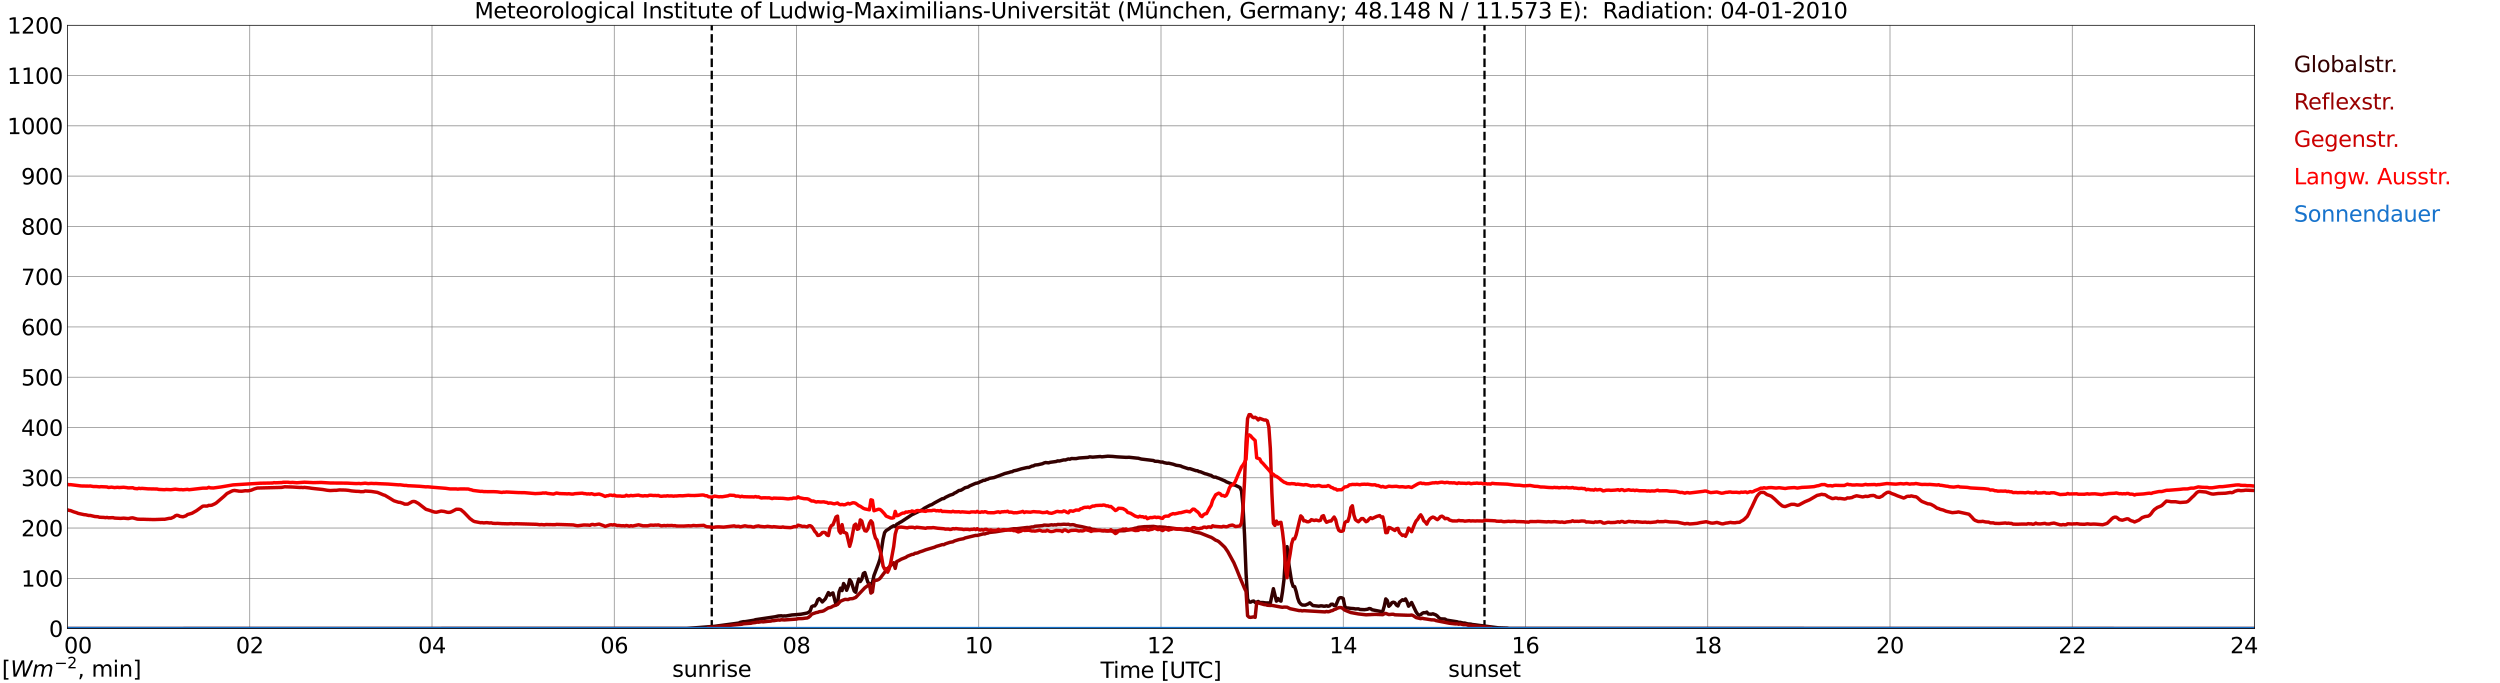 <?xml version="1.0" encoding="utf-8" standalone="no"?>
<!DOCTYPE svg PUBLIC "-//W3C//DTD SVG 1.1//EN"
  "http://www.w3.org/Graphics/SVG/1.1/DTD/svg11.dtd">
<svg xmlns:xlink="http://www.w3.org/1999/xlink" width="1085.4pt" height="296.64pt" viewBox="0 0 1085.4 296.64" xmlns="http://www.w3.org/2000/svg" version="1.1">
 <defs>
  <style type="text/css">*{stroke-linejoin: round; stroke-linecap: butt}</style>
 </defs>
 <g id="figure_1">
  <g id="patch_1">
   <path d="M 0 296.64 
L 1085.4 296.64 
L 1085.4 0 
L 0 0 
z
" style="fill: #ffffff"/>
  </g>
  <g id="axes_1">
   <g id="patch_2">
    <path d="M 29.306 272.909 
L 978.814 272.909 
L 978.814 10.976 
L 29.306 10.976 
z
" style="fill: #ffffff"/>
   </g>
   <g id="patch_3">
    <path d="M 978.814 272.909 
L 978.814 272.909 
L 978.814 10.976 
L 978.814 10.976 
z
" clip-path="url(#p6d4c19ff58)" style="fill: #d3d3d3; opacity: 0.25; stroke: #d3d3d3; stroke-linejoin: miter"/>
   </g>
   <g id="matplotlib.axis_1">
    <g id="xtick_1">
     <g id="line2d_1">
      <path d="M 29.306 272.909 
L 29.306 10.976 
" clip-path="url(#p6d4c19ff58)" style="fill: none; stroke: #808080; stroke-width: 0.3; stroke-linecap: square"/>
     </g>
     <g id="line2d_2"/>
     <g id="text_1">
      <!--    00 -->
      <g transform="translate(18.733 283.627) scale(0.095 -0.095)">
       <defs>
        <path id="DejaVuSans-20" transform="scale(0.016)"/>
        <path id="DejaVuSans-30" d="M 2034 4250 
Q 1547 4250 1301 3770 
Q 1056 3291 1056 2328 
Q 1056 1369 1301 889 
Q 1547 409 2034 409 
Q 2525 409 2770 889 
Q 3016 1369 3016 2328 
Q 3016 3291 2770 3770 
Q 2525 4250 2034 4250 
z
M 2034 4750 
Q 2819 4750 3233 4129 
Q 3647 3509 3647 2328 
Q 3647 1150 3233 529 
Q 2819 -91 2034 -91 
Q 1250 -91 836 529 
Q 422 1150 422 2328 
Q 422 3509 836 4129 
Q 1250 4750 2034 4750 
z
" transform="scale(0.016)"/>
       </defs>
       <use xlink:href="#DejaVuSans-20"/>
       <use xlink:href="#DejaVuSans-20" transform="translate(31.787 0)"/>
       <use xlink:href="#DejaVuSans-20" transform="translate(63.574 0)"/>
       <use xlink:href="#DejaVuSans-30" transform="translate(95.361 0)"/>
       <use xlink:href="#DejaVuSans-30" transform="translate(158.984 0)"/>
      </g>
     </g>
    </g>
    <g id="xtick_2">
     <g id="line2d_3">
      <path d="M 108.431 272.909 
L 108.431 10.976 
" clip-path="url(#p6d4c19ff58)" style="fill: none; stroke: #808080; stroke-width: 0.3; stroke-linecap: square"/>
     </g>
     <g id="line2d_4"/>
     <g id="text_2">
      <!-- 02 -->
      <g transform="translate(102.387 283.627) scale(0.095 -0.095)">
       <defs>
        <path id="DejaVuSans-32" d="M 1228 531 
L 3431 531 
L 3431 0 
L 469 0 
L 469 531 
Q 828 903 1448 1529 
Q 2069 2156 2228 2338 
Q 2531 2678 2651 2914 
Q 2772 3150 2772 3378 
Q 2772 3750 2511 3984 
Q 2250 4219 1831 4219 
Q 1534 4219 1204 4116 
Q 875 4013 500 3803 
L 500 4441 
Q 881 4594 1212 4672 
Q 1544 4750 1819 4750 
Q 2544 4750 2975 4387 
Q 3406 4025 3406 3419 
Q 3406 3131 3298 2873 
Q 3191 2616 2906 2266 
Q 2828 2175 2409 1742 
Q 1991 1309 1228 531 
z
" transform="scale(0.016)"/>
       </defs>
       <use xlink:href="#DejaVuSans-30"/>
       <use xlink:href="#DejaVuSans-32" transform="translate(63.623 0)"/>
      </g>
     </g>
    </g>
    <g id="xtick_3">
     <g id="line2d_5">
      <path d="M 187.557 272.909 
L 187.557 10.976 
" clip-path="url(#p6d4c19ff58)" style="fill: none; stroke: #808080; stroke-width: 0.3; stroke-linecap: square"/>
     </g>
     <g id="line2d_6"/>
     <g id="text_3">
      <!-- 04 -->
      <g transform="translate(181.513 283.627) scale(0.095 -0.095)">
       <defs>
        <path id="DejaVuSans-34" d="M 2419 4116 
L 825 1625 
L 2419 1625 
L 2419 4116 
z
M 2253 4666 
L 3047 4666 
L 3047 1625 
L 3713 1625 
L 3713 1100 
L 3047 1100 
L 3047 0 
L 2419 0 
L 2419 1100 
L 313 1100 
L 313 1709 
L 2253 4666 
z
" transform="scale(0.016)"/>
       </defs>
       <use xlink:href="#DejaVuSans-30"/>
       <use xlink:href="#DejaVuSans-34" transform="translate(63.623 0)"/>
      </g>
     </g>
    </g>
    <g id="xtick_4">
     <g id="line2d_7">
      <path d="M 266.683 272.909 
L 266.683 10.976 
" clip-path="url(#p6d4c19ff58)" style="fill: none; stroke: #808080; stroke-width: 0.3; stroke-linecap: square"/>
     </g>
     <g id="line2d_8"/>
     <g id="text_4">
      <!-- 06 -->
      <g transform="translate(260.638 283.627) scale(0.095 -0.095)">
       <defs>
        <path id="DejaVuSans-36" d="M 2113 2584 
Q 1688 2584 1439 2293 
Q 1191 2003 1191 1497 
Q 1191 994 1439 701 
Q 1688 409 2113 409 
Q 2538 409 2786 701 
Q 3034 994 3034 1497 
Q 3034 2003 2786 2293 
Q 2538 2584 2113 2584 
z
M 3366 4563 
L 3366 3988 
Q 3128 4100 2886 4159 
Q 2644 4219 2406 4219 
Q 1781 4219 1451 3797 
Q 1122 3375 1075 2522 
Q 1259 2794 1537 2939 
Q 1816 3084 2150 3084 
Q 2853 3084 3261 2657 
Q 3669 2231 3669 1497 
Q 3669 778 3244 343 
Q 2819 -91 2113 -91 
Q 1303 -91 875 529 
Q 447 1150 447 2328 
Q 447 3434 972 4092 
Q 1497 4750 2381 4750 
Q 2619 4750 2861 4703 
Q 3103 4656 3366 4563 
z
" transform="scale(0.016)"/>
       </defs>
       <use xlink:href="#DejaVuSans-30"/>
       <use xlink:href="#DejaVuSans-36" transform="translate(63.623 0)"/>
      </g>
     </g>
    </g>
    <g id="xtick_5">
     <g id="line2d_9">
      <path d="M 345.808 272.909 
L 345.808 10.976 
" clip-path="url(#p6d4c19ff58)" style="fill: none; stroke: #808080; stroke-width: 0.3; stroke-linecap: square"/>
     </g>
     <g id="line2d_10"/>
     <g id="text_5">
      <!-- 08 -->
      <g transform="translate(339.764 283.627) scale(0.095 -0.095)">
       <defs>
        <path id="DejaVuSans-38" d="M 2034 2216 
Q 1584 2216 1326 1975 
Q 1069 1734 1069 1313 
Q 1069 891 1326 650 
Q 1584 409 2034 409 
Q 2484 409 2743 651 
Q 3003 894 3003 1313 
Q 3003 1734 2745 1975 
Q 2488 2216 2034 2216 
z
M 1403 2484 
Q 997 2584 770 2862 
Q 544 3141 544 3541 
Q 544 4100 942 4425 
Q 1341 4750 2034 4750 
Q 2731 4750 3128 4425 
Q 3525 4100 3525 3541 
Q 3525 3141 3298 2862 
Q 3072 2584 2669 2484 
Q 3125 2378 3379 2068 
Q 3634 1759 3634 1313 
Q 3634 634 3220 271 
Q 2806 -91 2034 -91 
Q 1263 -91 848 271 
Q 434 634 434 1313 
Q 434 1759 690 2068 
Q 947 2378 1403 2484 
z
M 1172 3481 
Q 1172 3119 1398 2916 
Q 1625 2713 2034 2713 
Q 2441 2713 2670 2916 
Q 2900 3119 2900 3481 
Q 2900 3844 2670 4047 
Q 2441 4250 2034 4250 
Q 1625 4250 1398 4047 
Q 1172 3844 1172 3481 
z
" transform="scale(0.016)"/>
       </defs>
       <use xlink:href="#DejaVuSans-30"/>
       <use xlink:href="#DejaVuSans-38" transform="translate(63.623 0)"/>
      </g>
     </g>
    </g>
    <g id="xtick_6">
     <g id="line2d_11">
      <path d="M 424.934 272.909 
L 424.934 10.976 
" clip-path="url(#p6d4c19ff58)" style="fill: none; stroke: #808080; stroke-width: 0.3; stroke-linecap: square"/>
     </g>
     <g id="line2d_12"/>
     <g id="text_6">
      <!-- 10 -->
      <g transform="translate(418.89 283.627) scale(0.095 -0.095)">
       <defs>
        <path id="DejaVuSans-31" d="M 794 531 
L 1825 531 
L 1825 4091 
L 703 3866 
L 703 4441 
L 1819 4666 
L 2450 4666 
L 2450 531 
L 3481 531 
L 3481 0 
L 794 0 
L 794 531 
z
" transform="scale(0.016)"/>
       </defs>
       <use xlink:href="#DejaVuSans-31"/>
       <use xlink:href="#DejaVuSans-30" transform="translate(63.623 0)"/>
      </g>
     </g>
    </g>
    <g id="xtick_7">
     <g id="line2d_13">
      <path d="M 504.06 272.909 
L 504.06 10.976 
" clip-path="url(#p6d4c19ff58)" style="fill: none; stroke: #808080; stroke-width: 0.3; stroke-linecap: square"/>
     </g>
     <g id="line2d_14"/>
     <g id="text_7">
      <!-- 12 -->
      <g transform="translate(498.015 283.627) scale(0.095 -0.095)">
       <use xlink:href="#DejaVuSans-31"/>
       <use xlink:href="#DejaVuSans-32" transform="translate(63.623 0)"/>
      </g>
     </g>
    </g>
    <g id="xtick_8">
     <g id="line2d_15">
      <path d="M 583.185 272.909 
L 583.185 10.976 
" clip-path="url(#p6d4c19ff58)" style="fill: none; stroke: #808080; stroke-width: 0.3; stroke-linecap: square"/>
     </g>
     <g id="line2d_16"/>
     <g id="text_8">
      <!-- 14 -->
      <g transform="translate(577.141 283.627) scale(0.095 -0.095)">
       <use xlink:href="#DejaVuSans-31"/>
       <use xlink:href="#DejaVuSans-34" transform="translate(63.623 0)"/>
      </g>
     </g>
    </g>
    <g id="xtick_9">
     <g id="line2d_17">
      <path d="M 662.311 272.909 
L 662.311 10.976 
" clip-path="url(#p6d4c19ff58)" style="fill: none; stroke: #808080; stroke-width: 0.3; stroke-linecap: square"/>
     </g>
     <g id="line2d_18"/>
     <g id="text_9">
      <!-- 16 -->
      <g transform="translate(656.267 283.627) scale(0.095 -0.095)">
       <use xlink:href="#DejaVuSans-31"/>
       <use xlink:href="#DejaVuSans-36" transform="translate(63.623 0)"/>
      </g>
     </g>
    </g>
    <g id="xtick_10">
     <g id="line2d_19">
      <path d="M 741.437 272.909 
L 741.437 10.976 
" clip-path="url(#p6d4c19ff58)" style="fill: none; stroke: #808080; stroke-width: 0.3; stroke-linecap: square"/>
     </g>
     <g id="line2d_20"/>
     <g id="text_10">
      <!-- 18 -->
      <g transform="translate(735.392 283.627) scale(0.095 -0.095)">
       <use xlink:href="#DejaVuSans-31"/>
       <use xlink:href="#DejaVuSans-38" transform="translate(63.623 0)"/>
      </g>
     </g>
    </g>
    <g id="xtick_11">
     <g id="line2d_21">
      <path d="M 820.562 272.909 
L 820.562 10.976 
" clip-path="url(#p6d4c19ff58)" style="fill: none; stroke: #808080; stroke-width: 0.3; stroke-linecap: square"/>
     </g>
     <g id="line2d_22"/>
     <g id="text_11">
      <!-- 20 -->
      <g transform="translate(814.518 283.627) scale(0.095 -0.095)">
       <use xlink:href="#DejaVuSans-32"/>
       <use xlink:href="#DejaVuSans-30" transform="translate(63.623 0)"/>
      </g>
     </g>
    </g>
    <g id="xtick_12">
     <g id="line2d_23">
      <path d="M 899.688 272.909 
L 899.688 10.976 
" clip-path="url(#p6d4c19ff58)" style="fill: none; stroke: #808080; stroke-width: 0.3; stroke-linecap: square"/>
     </g>
     <g id="line2d_24"/>
     <g id="text_12">
      <!-- 22 -->
      <g transform="translate(893.644 283.627) scale(0.095 -0.095)">
       <use xlink:href="#DejaVuSans-32"/>
       <use xlink:href="#DejaVuSans-32" transform="translate(63.623 0)"/>
      </g>
     </g>
    </g>
    <g id="xtick_13">
     <g id="line2d_25">
      <path d="M 978.814 272.909 
L 978.814 10.976 
" clip-path="url(#p6d4c19ff58)" style="fill: none; stroke: #808080; stroke-width: 0.3; stroke-linecap: square"/>
     </g>
     <g id="line2d_26"/>
     <g id="text_13">
      <!-- 24    -->
      <g transform="translate(968.241 283.627) scale(0.095 -0.095)">
       <use xlink:href="#DejaVuSans-32"/>
       <use xlink:href="#DejaVuSans-34" transform="translate(63.623 0)"/>
       <use xlink:href="#DejaVuSans-20" transform="translate(127.246 0)"/>
       <use xlink:href="#DejaVuSans-20" transform="translate(159.033 0)"/>
       <use xlink:href="#DejaVuSans-20" transform="translate(190.82 0)"/>
      </g>
     </g>
    </g>
    <g id="text_14">
     <!-- Time [UTC] -->
     <g transform="translate(477.806 294.322) scale(0.095 -0.095)">
      <defs>
       <path id="DejaVuSans-54" d="M -19 4666 
L 3928 4666 
L 3928 4134 
L 2272 4134 
L 2272 0 
L 1638 0 
L 1638 4134 
L -19 4134 
L -19 4666 
z
" transform="scale(0.016)"/>
       <path id="DejaVuSans-69" d="M 603 3500 
L 1178 3500 
L 1178 0 
L 603 0 
L 603 3500 
z
M 603 4863 
L 1178 4863 
L 1178 4134 
L 603 4134 
L 603 4863 
z
" transform="scale(0.016)"/>
       <path id="DejaVuSans-6d" d="M 3328 2828 
Q 3544 3216 3844 3400 
Q 4144 3584 4550 3584 
Q 5097 3584 5394 3201 
Q 5691 2819 5691 2113 
L 5691 0 
L 5113 0 
L 5113 2094 
Q 5113 2597 4934 2840 
Q 4756 3084 4391 3084 
Q 3944 3084 3684 2787 
Q 3425 2491 3425 1978 
L 3425 0 
L 2847 0 
L 2847 2094 
Q 2847 2600 2669 2842 
Q 2491 3084 2119 3084 
Q 1678 3084 1418 2786 
Q 1159 2488 1159 1978 
L 1159 0 
L 581 0 
L 581 3500 
L 1159 3500 
L 1159 2956 
Q 1356 3278 1631 3431 
Q 1906 3584 2284 3584 
Q 2666 3584 2933 3390 
Q 3200 3197 3328 2828 
z
" transform="scale(0.016)"/>
       <path id="DejaVuSans-65" d="M 3597 1894 
L 3597 1613 
L 953 1613 
Q 991 1019 1311 708 
Q 1631 397 2203 397 
Q 2534 397 2845 478 
Q 3156 559 3463 722 
L 3463 178 
Q 3153 47 2828 -22 
Q 2503 -91 2169 -91 
Q 1331 -91 842 396 
Q 353 884 353 1716 
Q 353 2575 817 3079 
Q 1281 3584 2069 3584 
Q 2775 3584 3186 3129 
Q 3597 2675 3597 1894 
z
M 3022 2063 
Q 3016 2534 2758 2815 
Q 2500 3097 2075 3097 
Q 1594 3097 1305 2825 
Q 1016 2553 972 2059 
L 3022 2063 
z
" transform="scale(0.016)"/>
       <path id="DejaVuSans-5b" d="M 550 4863 
L 1875 4863 
L 1875 4416 
L 1125 4416 
L 1125 -397 
L 1875 -397 
L 1875 -844 
L 550 -844 
L 550 4863 
z
" transform="scale(0.016)"/>
       <path id="DejaVuSans-55" d="M 556 4666 
L 1191 4666 
L 1191 1831 
Q 1191 1081 1462 751 
Q 1734 422 2344 422 
Q 2950 422 3222 751 
Q 3494 1081 3494 1831 
L 3494 4666 
L 4128 4666 
L 4128 1753 
Q 4128 841 3676 375 
Q 3225 -91 2344 -91 
Q 1459 -91 1007 375 
Q 556 841 556 1753 
L 556 4666 
z
" transform="scale(0.016)"/>
       <path id="DejaVuSans-43" d="M 4122 4306 
L 4122 3641 
Q 3803 3938 3442 4084 
Q 3081 4231 2675 4231 
Q 1875 4231 1450 3742 
Q 1025 3253 1025 2328 
Q 1025 1406 1450 917 
Q 1875 428 2675 428 
Q 3081 428 3442 575 
Q 3803 722 4122 1019 
L 4122 359 
Q 3791 134 3420 21 
Q 3050 -91 2638 -91 
Q 1578 -91 968 557 
Q 359 1206 359 2328 
Q 359 3453 968 4101 
Q 1578 4750 2638 4750 
Q 3056 4750 3426 4639 
Q 3797 4528 4122 4306 
z
" transform="scale(0.016)"/>
       <path id="DejaVuSans-5d" d="M 1947 4863 
L 1947 -844 
L 622 -844 
L 622 -397 
L 1369 -397 
L 1369 4416 
L 622 4416 
L 622 4863 
L 1947 4863 
z
" transform="scale(0.016)"/>
      </defs>
      <use xlink:href="#DejaVuSans-54"/>
      <use xlink:href="#DejaVuSans-69" transform="translate(57.959 0)"/>
      <use xlink:href="#DejaVuSans-6d" transform="translate(85.742 0)"/>
      <use xlink:href="#DejaVuSans-65" transform="translate(183.154 0)"/>
      <use xlink:href="#DejaVuSans-20" transform="translate(244.678 0)"/>
      <use xlink:href="#DejaVuSans-5b" transform="translate(276.465 0)"/>
      <use xlink:href="#DejaVuSans-55" transform="translate(315.479 0)"/>
      <use xlink:href="#DejaVuSans-54" transform="translate(388.672 0)"/>
      <use xlink:href="#DejaVuSans-43" transform="translate(443.881 0)"/>
      <use xlink:href="#DejaVuSans-5d" transform="translate(513.705 0)"/>
     </g>
    </g>
   </g>
   <g id="matplotlib.axis_2">
    <g id="ytick_1">
     <g id="line2d_27">
      <path d="M 29.306 272.909 
L 978.814 272.909 
" clip-path="url(#p6d4c19ff58)" style="fill: none; stroke: #808080; stroke-width: 0.3; stroke-linecap: square"/>
     </g>
     <g id="line2d_28"/>
     <g id="text_15">
      <!-- 0 -->
      <g transform="translate(21.261 276.518) scale(0.095 -0.095)">
       <use xlink:href="#DejaVuSans-30"/>
      </g>
     </g>
    </g>
    <g id="ytick_2">
     <g id="line2d_29">
      <path d="M 29.306 251.081 
L 978.814 251.081 
" clip-path="url(#p6d4c19ff58)" style="fill: none; stroke: #808080; stroke-width: 0.3; stroke-linecap: square"/>
     </g>
     <g id="line2d_30"/>
     <g id="text_16">
      <!-- 100 -->
      <g transform="translate(9.173 254.69) scale(0.095 -0.095)">
       <use xlink:href="#DejaVuSans-31"/>
       <use xlink:href="#DejaVuSans-30" transform="translate(63.623 0)"/>
       <use xlink:href="#DejaVuSans-30" transform="translate(127.246 0)"/>
      </g>
     </g>
    </g>
    <g id="ytick_3">
     <g id="line2d_31">
      <path d="M 29.306 229.253 
L 978.814 229.253 
" clip-path="url(#p6d4c19ff58)" style="fill: none; stroke: #808080; stroke-width: 0.3; stroke-linecap: square"/>
     </g>
     <g id="line2d_32"/>
     <g id="text_17">
      <!-- 200 -->
      <g transform="translate(9.173 232.863) scale(0.095 -0.095)">
       <use xlink:href="#DejaVuSans-32"/>
       <use xlink:href="#DejaVuSans-30" transform="translate(63.623 0)"/>
       <use xlink:href="#DejaVuSans-30" transform="translate(127.246 0)"/>
      </g>
     </g>
    </g>
    <g id="ytick_4">
     <g id="line2d_33">
      <path d="M 29.306 207.426 
L 978.814 207.426 
" clip-path="url(#p6d4c19ff58)" style="fill: none; stroke: #808080; stroke-width: 0.3; stroke-linecap: square"/>
     </g>
     <g id="line2d_34"/>
     <g id="text_18">
      <!-- 300 -->
      <g transform="translate(9.173 211.035) scale(0.095 -0.095)">
       <defs>
        <path id="DejaVuSans-33" d="M 2597 2516 
Q 3050 2419 3304 2112 
Q 3559 1806 3559 1356 
Q 3559 666 3084 287 
Q 2609 -91 1734 -91 
Q 1441 -91 1130 -33 
Q 819 25 488 141 
L 488 750 
Q 750 597 1062 519 
Q 1375 441 1716 441 
Q 2309 441 2620 675 
Q 2931 909 2931 1356 
Q 2931 1769 2642 2001 
Q 2353 2234 1838 2234 
L 1294 2234 
L 1294 2753 
L 1863 2753 
Q 2328 2753 2575 2939 
Q 2822 3125 2822 3475 
Q 2822 3834 2567 4026 
Q 2313 4219 1838 4219 
Q 1578 4219 1281 4162 
Q 984 4106 628 3988 
L 628 4550 
Q 988 4650 1302 4700 
Q 1616 4750 1894 4750 
Q 2613 4750 3031 4423 
Q 3450 4097 3450 3541 
Q 3450 3153 3228 2886 
Q 3006 2619 2597 2516 
z
" transform="scale(0.016)"/>
       </defs>
       <use xlink:href="#DejaVuSans-33"/>
       <use xlink:href="#DejaVuSans-30" transform="translate(63.623 0)"/>
       <use xlink:href="#DejaVuSans-30" transform="translate(127.246 0)"/>
      </g>
     </g>
    </g>
    <g id="ytick_5">
     <g id="line2d_35">
      <path d="M 29.306 185.598 
L 978.814 185.598 
" clip-path="url(#p6d4c19ff58)" style="fill: none; stroke: #808080; stroke-width: 0.3; stroke-linecap: square"/>
     </g>
     <g id="line2d_36"/>
     <g id="text_19">
      <!-- 400 -->
      <g transform="translate(9.173 189.207) scale(0.095 -0.095)">
       <use xlink:href="#DejaVuSans-34"/>
       <use xlink:href="#DejaVuSans-30" transform="translate(63.623 0)"/>
       <use xlink:href="#DejaVuSans-30" transform="translate(127.246 0)"/>
      </g>
     </g>
    </g>
    <g id="ytick_6">
     <g id="line2d_37">
      <path d="M 29.306 163.77 
L 978.814 163.77 
" clip-path="url(#p6d4c19ff58)" style="fill: none; stroke: #808080; stroke-width: 0.3; stroke-linecap: square"/>
     </g>
     <g id="line2d_38"/>
     <g id="text_20">
      <!-- 500 -->
      <g transform="translate(9.173 167.379) scale(0.095 -0.095)">
       <defs>
        <path id="DejaVuSans-35" d="M 691 4666 
L 3169 4666 
L 3169 4134 
L 1269 4134 
L 1269 2991 
Q 1406 3038 1543 3061 
Q 1681 3084 1819 3084 
Q 2600 3084 3056 2656 
Q 3513 2228 3513 1497 
Q 3513 744 3044 326 
Q 2575 -91 1722 -91 
Q 1428 -91 1123 -41 
Q 819 9 494 109 
L 494 744 
Q 775 591 1075 516 
Q 1375 441 1709 441 
Q 2250 441 2565 725 
Q 2881 1009 2881 1497 
Q 2881 1984 2565 2268 
Q 2250 2553 1709 2553 
Q 1456 2553 1204 2497 
Q 953 2441 691 2322 
L 691 4666 
z
" transform="scale(0.016)"/>
       </defs>
       <use xlink:href="#DejaVuSans-35"/>
       <use xlink:href="#DejaVuSans-30" transform="translate(63.623 0)"/>
       <use xlink:href="#DejaVuSans-30" transform="translate(127.246 0)"/>
      </g>
     </g>
    </g>
    <g id="ytick_7">
     <g id="line2d_39">
      <path d="M 29.306 141.942 
L 978.814 141.942 
" clip-path="url(#p6d4c19ff58)" style="fill: none; stroke: #808080; stroke-width: 0.3; stroke-linecap: square"/>
     </g>
     <g id="line2d_40"/>
     <g id="text_21">
      <!-- 600 -->
      <g transform="translate(9.173 145.551) scale(0.095 -0.095)">
       <use xlink:href="#DejaVuSans-36"/>
       <use xlink:href="#DejaVuSans-30" transform="translate(63.623 0)"/>
       <use xlink:href="#DejaVuSans-30" transform="translate(127.246 0)"/>
      </g>
     </g>
    </g>
    <g id="ytick_8">
     <g id="line2d_41">
      <path d="M 29.306 120.114 
L 978.814 120.114 
" clip-path="url(#p6d4c19ff58)" style="fill: none; stroke: #808080; stroke-width: 0.3; stroke-linecap: square"/>
     </g>
     <g id="line2d_42"/>
     <g id="text_22">
      <!-- 700 -->
      <g transform="translate(9.173 123.724) scale(0.095 -0.095)">
       <defs>
        <path id="DejaVuSans-37" d="M 525 4666 
L 3525 4666 
L 3525 4397 
L 1831 0 
L 1172 0 
L 2766 4134 
L 525 4134 
L 525 4666 
z
" transform="scale(0.016)"/>
       </defs>
       <use xlink:href="#DejaVuSans-37"/>
       <use xlink:href="#DejaVuSans-30" transform="translate(63.623 0)"/>
       <use xlink:href="#DejaVuSans-30" transform="translate(127.246 0)"/>
      </g>
     </g>
    </g>
    <g id="ytick_9">
     <g id="line2d_43">
      <path d="M 29.306 98.287 
L 978.814 98.287 
" clip-path="url(#p6d4c19ff58)" style="fill: none; stroke: #808080; stroke-width: 0.3; stroke-linecap: square"/>
     </g>
     <g id="line2d_44"/>
     <g id="text_23">
      <!-- 800 -->
      <g transform="translate(9.173 101.896) scale(0.095 -0.095)">
       <use xlink:href="#DejaVuSans-38"/>
       <use xlink:href="#DejaVuSans-30" transform="translate(63.623 0)"/>
       <use xlink:href="#DejaVuSans-30" transform="translate(127.246 0)"/>
      </g>
     </g>
    </g>
    <g id="ytick_10">
     <g id="line2d_45">
      <path d="M 29.306 76.459 
L 978.814 76.459 
" clip-path="url(#p6d4c19ff58)" style="fill: none; stroke: #808080; stroke-width: 0.3; stroke-linecap: square"/>
     </g>
     <g id="line2d_46"/>
     <g id="text_24">
      <!-- 900 -->
      <g transform="translate(9.173 80.068) scale(0.095 -0.095)">
       <defs>
        <path id="DejaVuSans-39" d="M 703 97 
L 703 672 
Q 941 559 1184 500 
Q 1428 441 1663 441 
Q 2288 441 2617 861 
Q 2947 1281 2994 2138 
Q 2813 1869 2534 1725 
Q 2256 1581 1919 1581 
Q 1219 1581 811 2004 
Q 403 2428 403 3163 
Q 403 3881 828 4315 
Q 1253 4750 1959 4750 
Q 2769 4750 3195 4129 
Q 3622 3509 3622 2328 
Q 3622 1225 3098 567 
Q 2575 -91 1691 -91 
Q 1453 -91 1209 -44 
Q 966 3 703 97 
z
M 1959 2075 
Q 2384 2075 2632 2365 
Q 2881 2656 2881 3163 
Q 2881 3666 2632 3958 
Q 2384 4250 1959 4250 
Q 1534 4250 1286 3958 
Q 1038 3666 1038 3163 
Q 1038 2656 1286 2365 
Q 1534 2075 1959 2075 
z
" transform="scale(0.016)"/>
       </defs>
       <use xlink:href="#DejaVuSans-39"/>
       <use xlink:href="#DejaVuSans-30" transform="translate(63.623 0)"/>
       <use xlink:href="#DejaVuSans-30" transform="translate(127.246 0)"/>
      </g>
     </g>
    </g>
    <g id="ytick_11">
     <g id="line2d_47">
      <path d="M 29.306 54.631 
L 978.814 54.631 
" clip-path="url(#p6d4c19ff58)" style="fill: none; stroke: #808080; stroke-width: 0.3; stroke-linecap: square"/>
     </g>
     <g id="line2d_48"/>
     <g id="text_25">
      <!-- 1000 -->
      <g transform="translate(3.128 58.24) scale(0.095 -0.095)">
       <use xlink:href="#DejaVuSans-31"/>
       <use xlink:href="#DejaVuSans-30" transform="translate(63.623 0)"/>
       <use xlink:href="#DejaVuSans-30" transform="translate(127.246 0)"/>
       <use xlink:href="#DejaVuSans-30" transform="translate(190.869 0)"/>
      </g>
     </g>
    </g>
    <g id="ytick_12">
     <g id="line2d_49">
      <path d="M 29.306 32.803 
L 978.814 32.803 
" clip-path="url(#p6d4c19ff58)" style="fill: none; stroke: #808080; stroke-width: 0.3; stroke-linecap: square"/>
     </g>
     <g id="line2d_50"/>
     <g id="text_26">
      <!-- 1100 -->
      <g transform="translate(3.128 36.413) scale(0.095 -0.095)">
       <use xlink:href="#DejaVuSans-31"/>
       <use xlink:href="#DejaVuSans-31" transform="translate(63.623 0)"/>
       <use xlink:href="#DejaVuSans-30" transform="translate(127.246 0)"/>
       <use xlink:href="#DejaVuSans-30" transform="translate(190.869 0)"/>
      </g>
     </g>
    </g>
    <g id="ytick_13">
     <g id="line2d_51">
      <path d="M 29.306 10.976 
L 978.814 10.976 
" clip-path="url(#p6d4c19ff58)" style="fill: none; stroke: #808080; stroke-width: 0.3; stroke-linecap: square"/>
     </g>
     <g id="line2d_52"/>
     <g id="text_27">
      <!-- 1200 -->
      <g transform="translate(3.128 14.585) scale(0.095 -0.095)">
       <use xlink:href="#DejaVuSans-31"/>
       <use xlink:href="#DejaVuSans-32" transform="translate(63.623 0)"/>
       <use xlink:href="#DejaVuSans-30" transform="translate(127.246 0)"/>
       <use xlink:href="#DejaVuSans-30" transform="translate(190.869 0)"/>
      </g>
     </g>
    </g>
   </g>
   <g id="line2d_53">
    <path d="M 309.015 272.909 
L 309.015 10.976 
" clip-path="url(#p6d4c19ff58)" style="fill: none; stroke-dasharray: 3.7,1.6; stroke-dashoffset: 0; stroke: #000000"/>
   </g>
   <g id="line2d_54">
    <path d="M 644.508 272.909 
L 644.508 10.976 
" clip-path="url(#p6d4c19ff58)" style="fill: none; stroke-dasharray: 3.7,1.6; stroke-dashoffset: 0; stroke: #000000"/>
   </g>
   <g id="line2d_55">
    <path d="M 29.306 272.909 
L 298.333 272.839 
L 310.202 271.924 
L 320.752 270.506 
L 321.411 270.185 
L 322.73 269.91 
L 323.39 269.91 
L 325.368 269.591 
L 327.346 269.27 
L 328.005 269.041 
L 336.577 267.76 
L 337.896 267.439 
L 339.215 267.347 
L 339.874 267.485 
L 340.533 267.393 
L 341.193 267.439 
L 343.83 266.983 
L 345.149 266.891 
L 347.787 266.662 
L 350.424 266.157 
L 351.083 265.839 
L 351.743 265.243 
L 352.402 263.412 
L 353.062 263.047 
L 353.721 263.047 
L 354.38 262.13 
L 355.04 260.393 
L 355.699 259.889 
L 356.359 260.53 
L 357.018 261.353 
L 358.337 259.98 
L 359.655 257.28 
L 360.315 258.378 
L 360.974 257.739 
L 361.634 257.418 
L 362.952 262.543 
L 363.612 262.222 
L 364.271 257.097 
L 364.93 255.359 
L 365.59 256.411 
L 366.249 253.345 
L 366.909 254.443 
L 367.568 256.274 
L 368.227 254.626 
L 368.887 251.653 
L 369.546 252.568 
L 370.865 256.595 
L 371.524 257.143 
L 372.184 253.711 
L 372.843 251.378 
L 373.502 252.476 
L 374.162 251.47 
L 374.821 248.999 
L 375.481 248.586 
L 376.799 252.843 
L 377.459 253.39 
L 378.118 253.62 
L 378.777 252.888 
L 379.437 249.867 
L 381.415 244.651 
L 382.074 242.684 
L 383.393 234.034 
L 384.053 231.242 
L 384.712 230.373 
L 386.031 229.55 
L 386.69 229 
L 388.009 228.269 
L 388.668 228.544 
L 389.328 227.627 
L 389.987 227.308 
L 390.646 226.85 
L 391.306 226.529 
L 395.921 223.465 
L 400.537 221.267 
L 401.196 220.719 
L 403.834 219.3 
L 404.493 219.116 
L 405.812 218.294 
L 409.109 216.508 
L 409.768 216.462 
L 410.428 215.958 
L 412.406 214.998 
L 413.725 214.585 
L 414.384 214.083 
L 415.043 213.808 
L 416.362 212.939 
L 417.022 212.893 
L 417.681 212.573 
L 419 211.75 
L 420.318 211.429 
L 420.978 210.97 
L 423.615 209.827 
L 424.275 209.735 
L 424.934 209.506 
L 425.593 209.141 
L 426.253 208.912 
L 426.912 208.545 
L 427.572 208.545 
L 428.231 208.179 
L 428.89 208.043 
L 429.55 207.677 
L 431.528 207.356 
L 435.484 205.891 
L 436.144 205.616 
L 438.122 205.114 
L 438.781 204.885 
L 439.44 204.793 
L 440.1 204.426 
L 441.419 204.154 
L 443.397 203.558 
L 445.375 203.099 
L 446.034 202.964 
L 446.694 202.964 
L 448.012 202.368 
L 448.672 202.276 
L 449.331 201.91 
L 450.65 201.772 
L 452.628 201.316 
L 453.287 200.995 
L 453.947 200.812 
L 455.266 200.949 
L 455.925 200.72 
L 458.563 200.356 
L 459.222 200.08 
L 459.881 200.172 
L 461.859 199.668 
L 462.519 199.714 
L 463.838 199.255 
L 464.497 199.393 
L 465.156 199.074 
L 467.134 199.12 
L 468.453 198.845 
L 469.772 198.753 
L 472.409 198.57 
L 473.069 198.341 
L 474.388 198.478 
L 477.685 198.203 
L 478.344 198.341 
L 480.981 198.066 
L 482.96 198.157 
L 484.938 198.341 
L 488.894 198.57 
L 490.213 198.524 
L 493.51 198.891 
L 494.169 198.937 
L 495.488 199.301 
L 500.763 199.943 
L 501.422 200.264 
L 502.741 200.31 
L 504.06 200.628 
L 504.719 200.583 
L 505.379 200.858 
L 506.697 201.133 
L 507.357 201.087 
L 509.335 201.545 
L 510.654 202.001 
L 511.972 202.185 
L 512.632 202.322 
L 513.291 202.643 
L 515.269 203.283 
L 515.929 203.512 
L 516.588 203.466 
L 519.226 204.335 
L 519.885 204.381 
L 520.544 204.747 
L 521.204 204.839 
L 523.182 205.662 
L 523.841 205.799 
L 525.16 206.258 
L 525.819 206.395 
L 526.479 206.897 
L 527.138 207.172 
L 527.797 207.126 
L 528.457 207.447 
L 529.116 207.631 
L 531.094 208.499 
L 531.754 208.774 
L 532.413 209.187 
L 535.71 210.514 
L 536.369 210.695 
L 537.688 211.337 
L 538.348 211.658 
L 539.007 213.077 
L 539.666 219.802 
L 540.326 232.25 
L 540.985 248.861 
L 541.644 259.98 
L 542.304 261.353 
L 542.963 261.445 
L 543.623 261.078 
L 544.282 260.941 
L 544.941 261.537 
L 545.601 261.445 
L 546.26 261.124 
L 546.919 261.582 
L 548.238 261.582 
L 549.557 261.766 
L 550.876 261.766 
L 551.535 261.766 
L 552.854 255.588 
L 554.173 260.986 
L 554.832 259.843 
L 555.491 260.668 
L 556.151 260.986 
L 556.81 256.913 
L 557.47 251.47 
L 558.129 241.219 
L 558.788 237.33 
L 559.448 244.146 
L 560.766 252.522 
L 561.426 254.58 
L 562.085 254.718 
L 562.745 256.824 
L 563.404 259.659 
L 564.063 261.445 
L 564.723 262.222 
L 565.382 262.68 
L 566.701 262.726 
L 568.02 262.176 
L 568.679 261.72 
L 569.998 262.91 
L 572.635 263.185 
L 573.295 263.047 
L 573.954 263.047 
L 574.613 263.185 
L 575.273 263.185 
L 575.932 263.001 
L 576.592 263.23 
L 577.251 263.047 
L 577.91 262.359 
L 578.57 262.314 
L 579.229 262.91 
L 579.889 263.001 
L 581.207 259.843 
L 581.867 259.478 
L 582.526 259.522 
L 583.185 259.889 
L 583.845 263.276 
L 584.504 263.962 
L 585.164 263.962 
L 586.482 264.145 
L 587.801 264.237 
L 588.46 264.374 
L 589.779 264.328 
L 590.439 264.603 
L 592.417 264.693 
L 593.736 264.512 
L 594.395 264.191 
L 595.054 264.282 
L 595.714 264.739 
L 599.67 265.518 
L 600.329 265.426 
L 600.989 263.185 
L 601.648 260.026 
L 602.307 260.714 
L 602.967 263.23 
L 603.626 262.634 
L 604.286 261.674 
L 604.945 261.445 
L 605.604 261.674 
L 606.264 262.68 
L 606.923 263.093 
L 607.582 261.445 
L 608.901 260.393 
L 609.561 260.668 
L 610.22 260.026 
L 610.879 261.307 
L 611.539 263.185 
L 612.858 261.582 
L 614.836 265.701 
L 615.495 266.662 
L 616.154 267.12 
L 616.814 266.845 
L 617.473 266.295 
L 618.133 265.974 
L 618.792 266.066 
L 619.451 265.747 
L 620.111 266.57 
L 621.429 266.662 
L 622.089 266.478 
L 623.408 266.983 
L 624.067 267.485 
L 624.726 268.218 
L 625.386 268.674 
L 627.364 268.766 
L 628.023 269.224 
L 632.639 269.956 
L 633.298 270.185 
L 633.958 270.185 
L 635.276 270.506 
L 635.936 270.506 
L 637.255 270.872 
L 638.573 270.964 
L 639.233 271.145 
L 640.552 271.283 
L 641.87 271.466 
L 650.442 272.564 
L 653.08 272.656 
L 654.399 272.701 
L 655.058 272.839 
L 978.154 272.909 
L 978.154 272.909 
" clip-path="url(#p6d4c19ff58)" style="fill: none; stroke: #330000; stroke-width: 1.5; stroke-linecap: square"/>
   </g>
   <g id="line2d_56">
    <path d="M 29.306 272.909 
L 306.905 272.909 
L 307.564 272.415 
L 308.224 272.276 
L 310.202 272.322 
L 312.18 271.948 
L 313.499 271.857 
L 316.796 271.623 
L 317.455 271.438 
L 322.071 271.019 
L 322.73 270.833 
L 326.027 270.599 
L 326.686 270.414 
L 328.005 270.274 
L 328.665 270.086 
L 329.324 270.134 
L 330.643 269.901 
L 331.302 269.995 
L 333.28 269.761 
L 334.599 269.67 
L 335.258 269.482 
L 335.918 269.482 
L 337.896 269.157 
L 338.555 269.25 
L 339.215 269.063 
L 340.533 269.157 
L 345.808 268.783 
L 346.468 268.598 
L 348.446 268.552 
L 349.765 268.366 
L 350.424 268.318 
L 351.083 267.993 
L 351.743 267.434 
L 352.402 266.644 
L 354.38 265.946 
L 355.04 265.852 
L 355.699 265.572 
L 357.018 265.387 
L 357.677 265.153 
L 359.655 263.898 
L 360.315 263.804 
L 360.974 263.571 
L 361.634 263.154 
L 362.952 262.735 
L 363.612 262.407 
L 364.93 261.013 
L 366.249 260.454 
L 366.909 260.22 
L 368.227 260.314 
L 368.887 259.989 
L 370.206 259.895 
L 371.524 259.382 
L 375.481 255.193 
L 376.799 254.218 
L 377.459 253.659 
L 378.118 257.487 
L 378.777 257.02 
L 379.437 252.262 
L 380.096 251.983 
L 380.756 251.891 
L 381.415 251.611 
L 382.074 251.099 
L 385.371 246.77 
L 388.009 244.304 
L 388.668 246.77 
L 389.328 243.793 
L 389.987 243.513 
L 391.306 242.769 
L 393.284 241.977 
L 393.943 241.512 
L 395.921 240.719 
L 396.581 240.674 
L 397.24 240.209 
L 397.899 240.161 
L 398.559 239.975 
L 399.218 239.65 
L 400.537 239.231 
L 401.856 238.718 
L 405.812 237.554 
L 406.471 237.229 
L 407.79 236.858 
L 409.109 236.439 
L 409.768 236.485 
L 410.428 236.112 
L 412.406 235.461 
L 413.725 235.228 
L 414.384 234.856 
L 416.362 234.252 
L 418.34 233.879 
L 419 233.553 
L 422.297 232.761 
L 423.615 232.436 
L 424.275 232.482 
L 426.912 231.785 
L 427.572 231.831 
L 428.231 231.552 
L 428.89 231.458 
L 429.55 231.178 
L 432.187 230.899 
L 436.803 230.155 
L 440.1 229.55 
L 441.419 229.55 
L 446.034 228.991 
L 446.694 229.039 
L 448.012 228.76 
L 448.672 228.76 
L 449.331 228.481 
L 452.628 228.201 
L 453.287 227.968 
L 455.266 228.061 
L 456.584 227.828 
L 457.244 227.968 
L 457.903 227.828 
L 458.563 227.922 
L 459.222 227.688 
L 460.541 227.736 
L 461.859 227.597 
L 463.178 227.688 
L 463.838 227.597 
L 464.497 227.874 
L 465.816 227.782 
L 466.475 227.922 
L 467.134 228.201 
L 469.772 228.666 
L 472.409 229.317 
L 473.069 229.271 
L 473.728 229.644 
L 474.388 229.83 
L 475.047 229.875 
L 476.366 230.155 
L 477.025 230.249 
L 477.685 230.203 
L 479.003 230.482 
L 480.322 230.434 
L 480.981 230.528 
L 481.641 230.434 
L 482.3 230.528 
L 483.619 230.528 
L 488.235 230.434 
L 490.872 229.784 
L 491.532 229.69 
L 492.85 229.317 
L 493.51 229.225 
L 494.169 228.946 
L 496.807 228.666 
L 500.103 228.572 
L 500.763 228.526 
L 502.741 228.852 
L 503.4 228.76 
L 506.038 228.946 
L 506.697 229.131 
L 507.357 229.085 
L 515.929 230.249 
L 516.588 230.249 
L 518.566 230.899 
L 521.204 231.458 
L 525.16 233.04 
L 525.819 233.274 
L 526.479 233.645 
L 527.797 234.531 
L 528.457 234.763 
L 529.116 235.136 
L 530.435 236.345 
L 531.754 237.602 
L 533.073 239.51 
L 535.71 244.349 
L 537.029 247.469 
L 538.348 250.773 
L 540.326 255.427 
L 540.985 256.776 
L 541.644 267.317 
L 542.304 267.96 
L 542.963 268.035 
L 544.282 267.816 
L 544.941 268.024 
L 545.601 261.571 
L 548.898 262.501 
L 549.557 262.547 
L 550.216 262.781 
L 551.535 262.875 
L 552.195 262.827 
L 556.151 263.571 
L 556.81 263.665 
L 557.47 263.571 
L 558.788 263.619 
L 560.107 264.269 
L 564.063 265.108 
L 564.723 265.062 
L 565.382 265.247 
L 566.042 265.108 
L 567.36 265.201 
L 575.273 265.666 
L 575.932 265.481 
L 576.592 265.621 
L 577.251 265.481 
L 577.91 265.201 
L 578.57 265.062 
L 579.229 264.643 
L 579.889 264.457 
L 580.548 264.084 
L 581.207 263.85 
L 581.867 263.759 
L 582.526 263.85 
L 583.845 264.874 
L 585.164 265.433 
L 586.482 265.946 
L 589.779 266.55 
L 593.076 266.924 
L 597.032 266.736 
L 599.67 266.83 
L 600.329 266.876 
L 600.989 266.505 
L 601.648 266.317 
L 602.967 266.83 
L 604.286 266.69 
L 604.945 266.69 
L 605.604 266.924 
L 608.242 267.015 
L 610.879 267.109 
L 612.198 267.109 
L 612.858 267.015 
L 613.517 267.249 
L 614.836 268.133 
L 616.814 268.598 
L 617.473 268.412 
L 618.133 268.598 
L 619.451 268.783 
L 621.429 269.111 
L 622.748 269.157 
L 623.408 269.436 
L 629.342 270.599 
L 631.98 270.879 
L 632.639 270.833 
L 633.298 271.019 
L 633.958 270.879 
L 635.276 271.204 
L 636.595 271.204 
L 637.255 271.438 
L 640.552 271.717 
L 641.211 271.903 
L 642.53 271.948 
L 643.189 272.088 
L 644.508 272.088 
L 645.167 272.276 
L 647.145 272.415 
L 647.805 272.909 
L 978.154 272.909 
L 978.154 272.909 
" clip-path="url(#p6d4c19ff58)" style="fill: none; stroke: #990000; stroke-width: 1.5; stroke-linecap: square"/>
   </g>
   <g id="line2d_57">
    <path d="M 29.306 221.358 
L 29.965 221.579 
L 30.625 221.681 
L 31.943 222.207 
L 33.262 222.609 
L 33.921 222.89 
L 36.559 223.451 
L 37.218 223.499 
L 38.537 223.807 
L 39.197 223.792 
L 41.175 224.255 
L 42.493 224.344 
L 43.153 224.562 
L 45.131 224.645 
L 45.79 224.75 
L 46.45 224.641 
L 47.109 224.8 
L 49.087 224.739 
L 49.747 224.934 
L 52.384 225.062 
L 53.703 224.96 
L 55.681 225.152 
L 57 224.859 
L 57.659 224.838 
L 59.637 225.383 
L 60.956 225.447 
L 62.275 225.444 
L 63.594 225.492 
L 66.89 225.573 
L 70.847 225.431 
L 71.506 225.447 
L 73.484 225.041 
L 74.144 225.056 
L 75.462 224.469 
L 76.122 223.938 
L 76.781 223.709 
L 77.441 223.829 
L 78.1 224.17 
L 79.419 224.375 
L 80.737 223.938 
L 81.397 223.41 
L 82.716 223.024 
L 83.375 222.823 
L 85.353 221.697 
L 87.991 219.784 
L 88.65 219.695 
L 89.969 219.721 
L 90.628 219.402 
L 91.288 219.433 
L 91.947 219.33 
L 93.266 218.734 
L 93.925 218.333 
L 97.222 215.517 
L 98.541 214.271 
L 100.519 213.271 
L 101.178 213.022 
L 101.838 212.937 
L 103.156 213.123 
L 103.816 213.247 
L 105.135 213.249 
L 106.453 213.055 
L 107.772 213.092 
L 109.091 212.804 
L 110.41 212.263 
L 111.728 211.887 
L 122.278 211.612 
L 123.597 211.348 
L 126.894 211.444 
L 130.191 211.649 
L 130.85 211.612 
L 131.51 211.691 
L 132.169 211.601 
L 134.147 211.815 
L 135.466 212.018 
L 136.785 212.167 
L 140.082 212.514 
L 142.06 212.854 
L 143.379 212.987 
L 145.357 212.869 
L 146.016 212.885 
L 147.335 212.706 
L 149.972 212.765 
L 151.291 212.896 
L 152.61 213.131 
L 154.588 213.312 
L 155.907 213.345 
L 156.566 213.478 
L 157.885 213.43 
L 158.544 213.192 
L 161.182 213.36 
L 163.819 213.766 
L 165.138 214.29 
L 166.457 214.862 
L 167.116 215.05 
L 169.094 216.22 
L 170.413 217.049 
L 171.073 217.438 
L 173.051 218.069 
L 173.71 218.106 
L 175.029 218.553 
L 175.688 218.883 
L 177.007 218.883 
L 178.985 217.787 
L 179.645 217.698 
L 180.304 217.833 
L 181.623 218.562 
L 184.92 221.114 
L 186.238 221.507 
L 188.217 222.199 
L 188.876 222.349 
L 189.535 222.378 
L 191.513 221.886 
L 192.832 222.039 
L 194.151 222.408 
L 194.81 222.465 
L 195.47 222.397 
L 196.129 222.131 
L 198.107 221.09 
L 199.426 221.12 
L 200.085 221.295 
L 201.404 222.404 
L 204.042 225.15 
L 205.36 226.13 
L 206.02 226.44 
L 208.657 226.948 
L 209.317 226.9 
L 209.976 227.027 
L 211.295 226.902 
L 212.614 227.062 
L 213.273 226.992 
L 213.932 227.199 
L 215.251 227.26 
L 215.91 227.215 
L 217.889 227.343 
L 220.526 227.422 
L 221.845 227.33 
L 223.164 227.45 
L 223.823 227.372 
L 225.801 227.426 
L 233.054 227.638 
L 234.373 227.819 
L 235.033 227.736 
L 236.351 227.867 
L 237.011 227.728 
L 240.967 227.802 
L 241.626 227.669 
L 248.88 227.904 
L 250.198 228.186 
L 250.858 228.26 
L 253.495 227.924 
L 255.473 227.979 
L 256.133 228.083 
L 256.792 227.725 
L 257.451 227.697 
L 258.111 227.882 
L 260.089 227.531 
L 262.067 228.221 
L 262.726 228.555 
L 264.705 227.911 
L 265.364 227.817 
L 266.023 227.952 
L 266.683 227.769 
L 268.002 228.173 
L 268.661 228.138 
L 269.98 228.284 
L 270.639 228.238 
L 271.298 228.352 
L 271.958 228.127 
L 273.277 228.457 
L 273.936 228.216 
L 274.595 228.4 
L 277.233 227.834 
L 279.211 228.293 
L 281.189 228.286 
L 282.508 227.965 
L 283.827 228.042 
L 284.486 227.946 
L 285.145 227.998 
L 285.805 227.889 
L 287.124 228.308 
L 288.442 228.149 
L 289.102 228.256 
L 289.761 228.125 
L 290.42 228.19 
L 291.739 228.138 
L 292.399 228.254 
L 293.058 228.206 
L 293.717 228.378 
L 297.014 228.387 
L 298.992 228.256 
L 299.652 228.332 
L 300.311 228.295 
L 300.971 228.136 
L 302.289 228.256 
L 305.586 228.072 
L 306.246 228.461 
L 306.905 228.681 
L 308.224 228.775 
L 309.543 228.985 
L 310.861 228.769 
L 312.18 228.738 
L 314.158 228.856 
L 318.774 228.31 
L 319.433 228.553 
L 320.752 228.487 
L 321.411 228.762 
L 323.39 228.28 
L 324.708 228.559 
L 326.027 228.585 
L 326.686 228.78 
L 327.346 228.817 
L 328.005 228.542 
L 329.324 228.326 
L 329.983 228.531 
L 331.961 228.719 
L 333.28 228.511 
L 335.258 228.773 
L 335.918 228.655 
L 338.555 228.93 
L 339.215 228.926 
L 339.874 228.769 
L 340.533 228.941 
L 343.171 229.087 
L 343.83 228.961 
L 344.49 228.719 
L 345.149 228.607 
L 345.808 228.662 
L 346.468 228.005 
L 347.787 228.352 
L 348.446 228.59 
L 349.105 228.496 
L 350.424 228.753 
L 351.083 228.302 
L 351.743 228.219 
L 352.402 228.612 
L 353.062 229.515 
L 353.721 230.685 
L 354.38 231.36 
L 355.04 232.475 
L 355.699 232.394 
L 356.359 231.953 
L 357.018 231.224 
L 357.677 231.126 
L 358.337 231.279 
L 358.996 232.239 
L 359.655 232.523 
L 360.315 229.371 
L 360.974 228.155 
L 361.634 227.85 
L 362.952 224.447 
L 363.612 224.08 
L 364.271 230.489 
L 364.93 231.462 
L 365.59 227.767 
L 366.249 231.082 
L 366.909 231.244 
L 367.568 231.619 
L 368.887 237.192 
L 369.546 234.953 
L 370.865 228.096 
L 371.524 227.546 
L 372.184 229.81 
L 372.843 229.539 
L 373.502 225.724 
L 374.162 226.241 
L 374.821 228.847 
L 375.481 230.408 
L 376.14 230.58 
L 376.799 229.603 
L 377.459 227.278 
L 378.118 226.114 
L 378.777 226.972 
L 379.437 231.366 
L 380.096 233.632 
L 380.756 234.429 
L 381.415 237.116 
L 382.074 239.047 
L 382.734 241.656 
L 383.393 245.731 
L 384.053 247.065 
L 384.712 246.921 
L 385.371 248.436 
L 386.031 247.067 
L 386.69 244.439 
L 388.009 237.292 
L 388.668 231.936 
L 389.328 229.6 
L 389.987 229.018 
L 390.646 228.867 
L 391.306 228.834 
L 393.284 229.094 
L 393.943 229.188 
L 394.603 228.963 
L 395.921 228.906 
L 396.581 228.97 
L 397.24 229.203 
L 397.899 228.895 
L 401.196 229.26 
L 401.856 229.371 
L 402.515 229.151 
L 404.493 229.142 
L 405.153 229.05 
L 407.131 229.343 
L 409.768 229.552 
L 410.428 229.729 
L 411.746 229.683 
L 412.406 229.888 
L 413.065 229.81 
L 413.725 229.5 
L 414.384 229.62 
L 415.043 229.476 
L 416.362 229.668 
L 417.681 229.738 
L 418.34 229.923 
L 419 229.823 
L 420.318 229.823 
L 420.978 229.993 
L 421.637 229.823 
L 422.297 229.836 
L 422.956 229.64 
L 423.615 229.936 
L 424.275 229.55 
L 424.934 229.963 
L 425.593 230.131 
L 426.253 229.915 
L 426.912 230.174 
L 427.572 229.862 
L 428.231 229.784 
L 428.89 230.074 
L 429.55 230.172 
L 430.209 230.039 
L 430.869 230.209 
L 432.187 230.222 
L 432.847 230.144 
L 433.506 229.83 
L 434.165 230.251 
L 435.484 229.971 
L 436.144 229.96 
L 436.803 230.15 
L 437.462 230.039 
L 438.781 230.188 
L 439.44 230.096 
L 440.1 230.406 
L 440.759 230.342 
L 442.078 230.951 
L 443.397 230.539 
L 444.056 230.028 
L 444.716 230.31 
L 446.694 230.198 
L 448.012 230.541 
L 448.672 230.508 
L 449.331 230.594 
L 450.65 230.362 
L 451.309 230.166 
L 452.628 230.628 
L 453.287 230.539 
L 453.947 230.626 
L 454.606 230.218 
L 455.925 230.742 
L 456.584 230.772 
L 457.244 230.685 
L 458.563 230.294 
L 460.541 230.401 
L 461.2 230.764 
L 461.859 230.131 
L 462.519 230.067 
L 463.838 230.766 
L 464.497 230.456 
L 465.156 230.29 
L 467.134 230.201 
L 468.453 230.561 
L 469.113 230.425 
L 469.772 230.532 
L 470.431 230.406 
L 471.091 230.035 
L 471.75 230.05 
L 473.069 230.406 
L 473.728 230.733 
L 474.388 230.434 
L 476.366 230.351 
L 477.025 230.286 
L 478.344 230.399 
L 479.663 230.24 
L 480.322 230.484 
L 481.641 230.425 
L 482.3 229.989 
L 484.278 231.646 
L 484.938 231.275 
L 485.597 230.371 
L 486.256 230.157 
L 486.916 230.085 
L 487.575 229.727 
L 488.235 229.854 
L 488.894 229.653 
L 489.553 230.059 
L 491.532 229.958 
L 492.85 230.338 
L 494.169 230.268 
L 494.828 229.86 
L 495.488 229.812 
L 496.147 229.906 
L 497.466 229.749 
L 498.125 230.1 
L 498.785 230.139 
L 499.444 229.908 
L 500.103 229.825 
L 500.763 229.574 
L 501.422 229.188 
L 502.082 229.69 
L 502.741 229.943 
L 503.4 229.72 
L 504.719 230.362 
L 506.038 229.576 
L 507.357 230.161 
L 508.016 229.891 
L 508.675 229.799 
L 509.335 229.513 
L 510.654 229.716 
L 511.313 229.768 
L 511.972 229.616 
L 513.95 229.766 
L 514.61 229.498 
L 515.269 229.437 
L 515.929 229.533 
L 516.588 229.864 
L 517.247 229.555 
L 517.907 229.076 
L 518.566 229.085 
L 519.226 229.386 
L 520.544 229.579 
L 521.204 229.347 
L 521.863 229.29 
L 522.522 228.882 
L 523.182 228.856 
L 523.841 229.074 
L 524.501 228.769 
L 525.16 228.764 
L 525.819 228.985 
L 526.479 228.264 
L 527.138 228.481 
L 530.435 228.773 
L 531.094 228.505 
L 532.413 228.723 
L 533.073 228.553 
L 533.732 228.206 
L 535.051 227.946 
L 535.71 228.219 
L 536.369 228.614 
L 538.348 228.354 
L 539.007 227.022 
L 539.666 220.854 
L 540.326 208.932 
L 540.985 192.083 
L 541.644 181.754 
L 542.304 180.027 
L 542.963 180.043 
L 543.623 180.97 
L 544.282 181.33 
L 544.941 181.162 
L 545.601 181.549 
L 546.26 182.332 
L 546.919 181.643 
L 548.898 182.367 
L 549.557 182.341 
L 550.216 182.747 
L 550.876 185.345 
L 551.535 194.807 
L 552.195 213.965 
L 552.854 227.243 
L 553.513 228.123 
L 554.173 226.232 
L 554.832 227.522 
L 555.491 226.874 
L 556.151 226.78 
L 556.81 230.947 
L 557.47 236.59 
L 558.129 246.925 
L 558.788 250.819 
L 559.448 244.269 
L 560.107 240.595 
L 560.766 236.149 
L 561.426 233.975 
L 562.085 233.966 
L 562.745 232.169 
L 564.063 226.586 
L 564.723 223.978 
L 565.382 224.611 
L 566.042 226.143 
L 566.701 226.11 
L 567.36 226.499 
L 568.02 226.536 
L 568.679 226.298 
L 569.338 225.615 
L 570.657 226.01 
L 571.317 225.767 
L 572.635 226.108 
L 573.295 225.89 
L 573.954 224.185 
L 574.613 223.879 
L 575.273 225.77 
L 575.932 226.75 
L 577.251 226.2 
L 577.91 226.197 
L 579.229 224.475 
L 579.889 225.652 
L 580.548 228.393 
L 581.207 230.177 
L 581.867 230.631 
L 582.526 230.679 
L 583.185 230.371 
L 583.845 226.961 
L 584.504 226.396 
L 585.164 226.322 
L 585.823 224.279 
L 586.482 220.402 
L 587.142 219.579 
L 587.801 223.585 
L 588.46 225.599 
L 589.12 226.145 
L 589.779 226.536 
L 591.098 225.158 
L 591.757 225.137 
L 593.076 226.492 
L 593.736 226.202 
L 594.395 225.374 
L 595.054 224.774 
L 595.714 225.154 
L 597.692 224.22 
L 599.011 223.847 
L 599.67 224.53 
L 600.329 224.41 
L 600.989 227.175 
L 601.648 231.259 
L 602.307 231.22 
L 602.967 229.009 
L 603.626 229.168 
L 605.604 230.321 
L 606.264 229.546 
L 606.923 229.402 
L 607.582 231.211 
L 608.901 232.493 
L 609.561 232.27 
L 610.22 232.844 
L 610.879 231.447 
L 611.539 229.255 
L 612.198 229.919 
L 612.858 230.845 
L 614.176 227.498 
L 614.836 226.165 
L 615.495 225.471 
L 616.154 224.316 
L 616.814 223.513 
L 617.473 224.536 
L 618.133 226.101 
L 618.792 226.64 
L 619.451 227.559 
L 620.111 226.173 
L 620.77 225.302 
L 621.429 224.805 
L 622.089 224.49 
L 622.748 224.726 
L 623.408 225.241 
L 624.067 225.61 
L 624.726 225.065 
L 625.386 224.281 
L 626.045 224.098 
L 626.705 224.517 
L 627.364 225.213 
L 628.023 225.056 
L 628.683 225.206 
L 629.342 225.783 
L 630.661 226.173 
L 632.639 226.186 
L 633.298 225.925 
L 633.958 226.071 
L 635.276 226.095 
L 635.936 226.272 
L 637.914 226.053 
L 638.573 226.217 
L 639.233 226.121 
L 640.552 226.208 
L 641.211 226.145 
L 642.53 226.171 
L 643.848 226.215 
L 644.508 225.894 
L 649.123 226.11 
L 649.783 226.291 
L 651.102 226.313 
L 651.761 226.245 
L 652.42 226.437 
L 653.08 226.503 
L 655.058 226.313 
L 655.717 226.416 
L 657.695 226.304 
L 658.355 226.455 
L 659.674 226.466 
L 661.652 226.523 
L 662.311 226.66 
L 662.97 226.614 
L 663.63 226.719 
L 664.289 226.435 
L 666.927 226.446 
L 667.586 226.361 
L 671.542 226.582 
L 672.202 226.483 
L 673.521 226.592 
L 674.839 226.466 
L 677.477 226.728 
L 678.136 226.601 
L 678.796 226.78 
L 679.455 226.8 
L 680.114 226.606 
L 682.092 226.418 
L 682.752 226.093 
L 683.411 226.37 
L 684.73 226.322 
L 685.389 226.376 
L 686.708 226.182 
L 688.027 226.259 
L 688.686 226.669 
L 689.346 226.584 
L 691.983 226.833 
L 692.643 226.542 
L 693.302 226.684 
L 694.621 226.477 
L 695.28 226.608 
L 695.939 227.051 
L 696.599 227.147 
L 697.918 226.785 
L 698.577 226.747 
L 699.236 226.883 
L 701.215 226.817 
L 702.533 226.518 
L 703.193 226.743 
L 703.852 226.403 
L 704.511 226.416 
L 705.171 226.75 
L 705.83 226.726 
L 707.149 226.35 
L 708.468 226.516 
L 709.127 226.479 
L 709.786 226.706 
L 710.446 226.486 
L 713.083 226.752 
L 714.402 226.673 
L 715.062 226.811 
L 715.721 226.75 
L 716.38 226.848 
L 719.018 226.612 
L 719.677 226.326 
L 720.337 226.507 
L 722.315 226.472 
L 722.974 226.324 
L 724.952 226.595 
L 728.249 226.706 
L 731.546 227.424 
L 732.205 227.287 
L 732.865 227.291 
L 733.524 227.49 
L 734.843 227.396 
L 736.821 227.212 
L 738.14 226.905 
L 740.777 226.51 
L 742.756 227.064 
L 743.415 227.125 
L 744.074 227.071 
L 745.393 226.809 
L 746.712 227.18 
L 747.371 227.389 
L 748.031 227.448 
L 749.349 227.112 
L 750.009 227.049 
L 751.327 226.787 
L 751.987 226.92 
L 753.306 226.972 
L 753.965 226.828 
L 755.284 226.761 
L 755.943 226.285 
L 756.602 225.964 
L 757.262 225.473 
L 758.581 224.198 
L 759.24 222.995 
L 759.899 221.38 
L 760.559 220.188 
L 762.537 215.912 
L 763.196 214.958 
L 763.856 214.205 
L 764.515 213.758 
L 765.834 213.797 
L 767.153 214.729 
L 768.471 215.19 
L 769.131 215.515 
L 770.449 216.648 
L 772.428 218.551 
L 773.746 219.625 
L 774.406 219.843 
L 775.065 219.935 
L 777.703 218.961 
L 779.021 218.964 
L 780.34 219.352 
L 781 219.245 
L 783.637 217.837 
L 785.615 217.008 
L 788.912 215.081 
L 790.231 214.801 
L 790.89 214.592 
L 791.55 214.742 
L 792.209 214.749 
L 792.868 215.076 
L 793.528 215.591 
L 795.506 216.475 
L 796.165 216.403 
L 796.825 216.207 
L 797.484 216.257 
L 798.143 216.482 
L 798.803 216.381 
L 800.122 216.554 
L 800.781 216.648 
L 801.44 216.539 
L 802.1 216.139 
L 802.759 216.226 
L 804.078 216.008 
L 804.737 215.661 
L 806.056 215.242 
L 808.694 215.748 
L 810.012 215.449 
L 810.672 215.567 
L 811.331 215.452 
L 811.99 215.209 
L 813.309 215.096 
L 813.969 215.251 
L 814.628 215.751 
L 815.947 215.958 
L 817.265 215.336 
L 817.925 214.703 
L 819.244 213.819 
L 819.903 213.681 
L 820.562 213.882 
L 821.222 214.245 
L 822.541 214.707 
L 823.859 215.284 
L 826.497 216.226 
L 827.156 215.971 
L 827.816 215.552 
L 828.475 215.447 
L 829.134 215.489 
L 829.794 215.297 
L 831.112 215.611 
L 831.772 215.65 
L 832.431 216.041 
L 833.75 217.233 
L 834.409 217.713 
L 836.388 218.497 
L 837.047 218.75 
L 837.706 218.787 
L 838.366 218.977 
L 839.684 219.688 
L 841.003 220.633 
L 841.663 220.769 
L 842.322 221.112 
L 843.641 221.432 
L 844.959 221.976 
L 847.597 222.581 
L 849.575 222.393 
L 850.235 222.244 
L 854.85 223.255 
L 856.169 224.604 
L 856.828 225.401 
L 857.488 225.911 
L 858.806 226.422 
L 860.125 226.431 
L 860.785 226.331 
L 862.103 226.616 
L 863.422 226.68 
L 864.082 227.001 
L 865.4 226.996 
L 866.06 227.225 
L 868.038 227.274 
L 870.675 227.055 
L 871.335 227.217 
L 871.994 227.116 
L 872.653 227.247 
L 873.313 227.232 
L 873.972 227.559 
L 875.95 227.592 
L 877.929 227.522 
L 879.907 227.553 
L 880.566 227.332 
L 881.225 227.437 
L 881.885 227.424 
L 882.544 227.618 
L 883.204 227.507 
L 883.863 227.125 
L 884.522 227.409 
L 885.841 227.474 
L 887.819 227.217 
L 888.479 227.481 
L 889.797 227.496 
L 890.457 227.282 
L 891.775 227.092 
L 893.094 227.485 
L 894.413 227.848 
L 895.072 227.878 
L 895.732 227.734 
L 896.391 227.841 
L 897.051 227.791 
L 897.71 227.394 
L 899.688 227.522 
L 900.347 227.424 
L 901.007 227.459 
L 901.666 227.35 
L 902.985 227.564 
L 904.963 227.634 
L 906.282 227.431 
L 907.601 227.601 
L 908.919 227.518 
L 910.238 227.583 
L 912.876 227.821 
L 914.194 227.444 
L 914.854 227.201 
L 916.173 225.942 
L 916.832 225.252 
L 917.491 224.748 
L 918.151 224.519 
L 918.81 224.554 
L 919.469 225.003 
L 920.129 225.588 
L 921.448 225.857 
L 923.426 225.237 
L 924.085 225.311 
L 924.745 225.815 
L 925.404 226.125 
L 926.063 226.289 
L 926.723 226.627 
L 928.701 225.778 
L 930.02 224.735 
L 931.338 224.261 
L 932.657 224.076 
L 933.316 223.678 
L 933.976 222.967 
L 934.635 222.022 
L 935.295 221.275 
L 936.613 220.337 
L 937.932 219.802 
L 938.592 219.444 
L 940.57 217.538 
L 941.888 217.689 
L 942.548 217.831 
L 944.526 217.829 
L 946.504 218.169 
L 949.142 217.968 
L 949.801 217.724 
L 950.46 217.176 
L 951.779 215.851 
L 952.438 215.286 
L 953.757 213.858 
L 954.417 213.461 
L 955.076 213.376 
L 957.714 213.625 
L 959.692 214.312 
L 960.351 214.474 
L 961.01 214.513 
L 962.989 214.255 
L 966.285 214.129 
L 968.264 213.801 
L 968.923 213.928 
L 969.582 213.714 
L 970.242 213.295 
L 971.561 212.913 
L 972.22 212.915 
L 972.879 213.033 
L 974.198 212.939 
L 974.857 212.81 
L 978.154 212.933 
L 978.154 212.933 
" clip-path="url(#p6d4c19ff58)" style="fill: none; stroke: #cc0000; stroke-width: 1.5; stroke-linecap: square"/>
   </g>
   <g id="line2d_58">
    <path d="M 29.306 210.3 
L 29.965 210.451 
L 30.625 210.416 
L 35.24 210.983 
L 38.537 211.049 
L 39.197 211.001 
L 40.515 211.228 
L 41.834 211.23 
L 43.153 211.379 
L 43.812 211.289 
L 46.45 211.409 
L 47.109 211.647 
L 48.428 211.496 
L 49.747 211.697 
L 51.065 211.56 
L 51.725 211.664 
L 53.703 211.553 
L 55.022 211.708 
L 55.681 211.83 
L 57.659 211.758 
L 58.319 212.057 
L 59.637 212.191 
L 60.297 211.966 
L 60.956 212.108 
L 61.615 212.025 
L 64.253 212.239 
L 68.209 212.311 
L 68.869 212.487 
L 71.506 212.607 
L 72.166 212.496 
L 74.144 212.618 
L 76.122 212.374 
L 78.1 212.607 
L 78.759 212.546 
L 79.419 212.658 
L 81.397 212.455 
L 82.056 212.629 
L 87.991 211.94 
L 89.969 211.915 
L 90.628 211.577 
L 91.288 211.809 
L 92.606 211.867 
L 95.903 211.42 
L 101.178 210.521 
L 113.047 209.785 
L 118.322 209.698 
L 118.982 209.545 
L 119.641 209.608 
L 121.619 209.528 
L 122.278 209.519 
L 122.938 209.381 
L 124.916 209.364 
L 126.235 209.512 
L 126.894 209.425 
L 128.872 209.593 
L 132.169 209.355 
L 136.125 209.543 
L 139.422 209.458 
L 143.379 209.698 
L 150.632 209.755 
L 154.588 209.953 
L 155.907 209.892 
L 156.566 209.99 
L 158.544 209.776 
L 159.863 209.964 
L 161.182 209.866 
L 162.501 209.947 
L 163.16 209.905 
L 164.479 209.992 
L 168.435 210.156 
L 173.051 210.505 
L 173.71 210.477 
L 175.688 210.761 
L 176.348 210.741 
L 177.007 210.866 
L 178.326 210.922 
L 182.282 211.13 
L 184.92 211.379 
L 185.579 211.331 
L 188.217 211.584 
L 193.492 212.007 
L 195.47 212.282 
L 198.107 212.28 
L 198.767 212.374 
L 199.426 212.289 
L 201.404 212.273 
L 203.382 212.324 
L 204.042 212.562 
L 204.701 212.675 
L 205.36 212.924 
L 208.657 213.339 
L 209.317 213.319 
L 209.976 213.424 
L 212.614 213.472 
L 214.592 213.472 
L 215.91 213.537 
L 217.889 213.806 
L 218.548 213.664 
L 219.207 213.692 
L 219.867 213.601 
L 225.142 213.869 
L 227.779 213.906 
L 232.395 214.303 
L 235.033 214.172 
L 235.692 214.026 
L 236.351 214.079 
L 237.011 214 
L 237.67 214.203 
L 240.308 214.504 
L 241.626 214.052 
L 242.945 214.293 
L 245.583 214.371 
L 246.242 214.423 
L 246.901 214.338 
L 248.22 214.515 
L 248.88 214.496 
L 249.539 214.336 
L 252.836 214.109 
L 253.495 214.29 
L 254.155 214.323 
L 254.814 214.48 
L 255.473 214.406 
L 256.133 214.513 
L 256.792 214.321 
L 258.111 214.731 
L 260.089 214.478 
L 261.408 214.897 
L 262.726 215.528 
L 263.386 215.253 
L 264.045 215.207 
L 264.705 214.958 
L 265.364 214.952 
L 266.023 215.168 
L 266.683 214.945 
L 267.342 215.279 
L 268.002 215.356 
L 269.32 215.345 
L 269.98 215.458 
L 271.298 215.401 
L 271.958 215.006 
L 272.617 215.301 
L 273.277 215.279 
L 273.936 215.083 
L 274.595 215.222 
L 277.233 214.952 
L 277.892 215.172 
L 279.211 215.336 
L 279.87 215.205 
L 281.189 215.297 
L 281.849 215.052 
L 282.508 215.006 
L 283.827 215.153 
L 284.486 215.096 
L 285.145 215.192 
L 285.805 215.085 
L 286.464 215.382 
L 287.124 215.469 
L 288.442 215.329 
L 289.102 215.375 
L 289.761 215.225 
L 290.42 215.336 
L 291.739 215.308 
L 292.399 215.428 
L 293.058 215.325 
L 293.717 215.336 
L 295.036 215.211 
L 296.355 215.264 
L 298.992 215.032 
L 299.652 215.122 
L 301.63 215.131 
L 302.949 215.059 
L 304.927 214.899 
L 305.586 214.954 
L 306.246 215.229 
L 306.905 215.218 
L 307.564 215.665 
L 308.883 215.82 
L 309.543 215.694 
L 310.202 215.386 
L 312.18 215.703 
L 312.839 215.615 
L 313.499 215.685 
L 316.136 215.253 
L 316.796 214.982 
L 318.774 215.087 
L 319.433 215.397 
L 320.093 215.36 
L 320.752 215.434 
L 321.411 215.69 
L 322.071 215.441 
L 322.73 215.644 
L 325.368 215.718 
L 326.686 215.727 
L 327.346 215.779 
L 328.005 215.565 
L 328.665 215.801 
L 329.324 215.696 
L 329.983 216.039 
L 330.643 216.222 
L 331.302 216.115 
L 333.28 216.148 
L 333.94 216.128 
L 335.258 216.469 
L 335.918 216.248 
L 337.236 216.307 
L 339.874 216.353 
L 341.852 216.582 
L 342.512 216.587 
L 343.171 216.456 
L 343.83 216.471 
L 344.49 216.22 
L 345.808 216.259 
L 346.468 215.692 
L 347.127 216.096 
L 349.105 216.506 
L 350.424 216.556 
L 351.083 216.739 
L 352.402 217.549 
L 353.062 217.488 
L 354.38 217.973 
L 355.04 217.82 
L 356.359 217.955 
L 357.677 217.874 
L 358.337 218.06 
L 358.996 218.128 
L 359.655 218.49 
L 360.315 218.352 
L 360.974 218.438 
L 361.634 218.652 
L 362.293 218.748 
L 363.612 218.368 
L 364.271 218.9 
L 364.93 219.147 
L 365.59 218.996 
L 366.249 219.162 
L 366.909 219.114 
L 368.227 218.518 
L 368.887 218.826 
L 370.206 218.296 
L 370.865 218.311 
L 371.524 218.536 
L 372.843 219.553 
L 373.502 219.795 
L 374.821 220.679 
L 375.481 220.939 
L 377.459 221.352 
L 378.118 216.995 
L 378.777 217.215 
L 379.437 221.749 
L 381.415 221.085 
L 382.074 221.186 
L 382.734 221.716 
L 384.053 223.15 
L 384.712 224.06 
L 386.69 224.881 
L 387.349 224.942 
L 388.009 224.759 
L 388.668 222.02 
L 389.328 223.901 
L 389.987 223.77 
L 391.306 223.039 
L 391.965 222.742 
L 392.624 222.749 
L 393.284 222.286 
L 393.943 222.375 
L 394.603 222.124 
L 395.262 222.22 
L 395.921 221.834 
L 397.24 222.212 
L 397.899 221.723 
L 398.559 221.646 
L 399.218 221.847 
L 400.537 221.825 
L 401.856 222.026 
L 402.515 221.751 
L 403.834 221.707 
L 404.493 221.721 
L 405.153 221.52 
L 405.812 221.531 
L 406.471 221.793 
L 407.131 221.681 
L 407.79 221.865 
L 408.45 221.609 
L 409.109 222.074 
L 409.768 222.022 
L 413.065 222.229 
L 413.725 221.967 
L 414.384 222.203 
L 415.703 222.199 
L 416.362 222.157 
L 417.022 222.356 
L 417.681 222.212 
L 420.978 222.489 
L 421.637 222.247 
L 422.956 222.249 
L 423.615 222.364 
L 424.275 222.024 
L 424.934 222.393 
L 425.593 222.456 
L 426.253 222.181 
L 426.912 222.367 
L 427.572 222.14 
L 428.231 222.281 
L 428.89 222.589 
L 431.528 222.613 
L 432.847 222.292 
L 433.506 222.196 
L 434.165 222.509 
L 434.825 222.203 
L 435.484 222.214 
L 436.144 222.113 
L 436.803 222.146 
L 437.462 221.963 
L 438.122 222.397 
L 438.781 222.336 
L 439.44 222.439 
L 440.1 222.659 
L 440.759 222.585 
L 441.419 222.626 
L 443.397 222.247 
L 444.056 222.02 
L 444.716 222.519 
L 445.375 222.231 
L 447.353 222.382 
L 448.672 222.12 
L 449.991 222.24 
L 451.309 222.275 
L 452.628 222.563 
L 453.947 222.465 
L 454.606 222.227 
L 455.266 222.685 
L 456.584 222.856 
L 457.903 222.43 
L 458.563 222.131 
L 459.222 222.024 
L 459.881 222.183 
L 461.2 222.196 
L 461.859 221.827 
L 462.519 222.013 
L 463.178 222.428 
L 463.838 222.644 
L 464.497 221.801 
L 465.156 221.821 
L 465.816 221.989 
L 467.134 221.441 
L 468.453 221.476 
L 469.113 220.906 
L 469.772 220.78 
L 470.431 220.389 
L 471.091 220.258 
L 471.75 220.26 
L 472.409 220.142 
L 473.069 220.391 
L 474.388 219.695 
L 475.047 219.734 
L 475.706 219.492 
L 477.685 219.374 
L 478.344 219.416 
L 479.003 219.252 
L 479.663 219.339 
L 480.322 219.647 
L 480.981 219.608 
L 481.641 219.97 
L 482.3 219.887 
L 483.619 221.029 
L 484.278 221.648 
L 484.938 221.334 
L 485.597 220.655 
L 486.916 220.73 
L 487.575 220.832 
L 488.894 221.598 
L 489.553 222.471 
L 490.872 222.847 
L 492.85 224.069 
L 494.169 224.49 
L 494.828 224.126 
L 495.488 224.359 
L 496.147 224.329 
L 496.807 224.674 
L 497.466 224.429 
L 498.125 225.202 
L 499.444 224.674 
L 500.103 224.741 
L 501.422 224.473 
L 502.082 224.702 
L 502.741 224.562 
L 503.4 224.656 
L 504.06 224.942 
L 504.719 225.06 
L 505.379 224.329 
L 506.038 224.106 
L 507.357 224.078 
L 508.016 223.506 
L 509.335 222.98 
L 509.994 223.12 
L 511.313 222.827 
L 511.972 222.631 
L 512.632 222.618 
L 514.61 222.076 
L 515.269 221.954 
L 516.588 222.251 
L 517.907 221.042 
L 518.566 221.098 
L 519.226 221.721 
L 519.885 222.179 
L 520.544 222.847 
L 521.204 223.932 
L 521.863 224.298 
L 522.522 223.497 
L 523.182 223.089 
L 523.841 222.965 
L 525.16 220.481 
L 525.819 219.435 
L 526.479 217.226 
L 527.797 214.805 
L 529.116 214.103 
L 529.776 214.395 
L 530.435 215.155 
L 531.094 215.1 
L 531.754 215.456 
L 532.413 215.096 
L 533.073 213.773 
L 533.732 211.876 
L 534.391 210.77 
L 535.051 210.536 
L 535.71 210.056 
L 536.369 208.895 
L 537.688 205.74 
L 539.007 202.726 
L 539.666 201.888 
L 540.326 200.796 
L 540.985 199.367 
L 541.644 189.507 
L 542.304 188.8 
L 542.963 189.202 
L 543.623 190.024 
L 544.941 191.273 
L 545.601 198.78 
L 546.919 199.251 
L 547.579 200.534 
L 548.238 201.1 
L 552.195 205.575 
L 552.854 205.939 
L 553.513 206.59 
L 554.173 206.817 
L 555.491 207.722 
L 556.151 208.371 
L 557.47 209.338 
L 558.129 209.567 
L 558.788 209.931 
L 560.107 210.073 
L 560.766 209.958 
L 562.085 210.06 
L 562.745 210.313 
L 563.404 210.171 
L 564.723 210.379 
L 566.042 210.56 
L 566.701 210.403 
L 567.36 210.444 
L 569.338 211.023 
L 569.998 210.844 
L 570.657 211.031 
L 572.635 210.759 
L 573.954 211.182 
L 575.932 211.125 
L 576.592 210.807 
L 577.251 211.084 
L 577.91 211.586 
L 578.57 211.769 
L 579.229 212.232 
L 579.889 212.276 
L 580.548 212.771 
L 581.207 212.642 
L 582.526 212.629 
L 583.845 211.394 
L 584.504 211.346 
L 585.164 211.134 
L 585.823 210.508 
L 586.482 210.466 
L 587.142 210.311 
L 588.46 210.359 
L 589.12 210.265 
L 590.439 210.466 
L 591.098 210.285 
L 592.417 210.219 
L 593.076 210.292 
L 593.736 210.209 
L 595.714 210.529 
L 597.032 210.466 
L 597.692 210.809 
L 598.351 210.8 
L 599.67 211.389 
L 600.329 211.18 
L 600.989 211.448 
L 601.648 211.54 
L 602.967 211.086 
L 604.286 211.241 
L 606.264 211.136 
L 607.582 211.376 
L 608.901 211.306 
L 610.22 211.516 
L 611.539 211.309 
L 612.858 211.647 
L 615.495 210.11 
L 616.154 209.827 
L 616.814 209.667 
L 617.473 209.929 
L 618.133 209.864 
L 618.792 210.043 
L 620.111 210.021 
L 622.089 209.624 
L 622.748 209.639 
L 623.408 209.517 
L 624.067 209.661 
L 625.386 209.401 
L 626.045 209.342 
L 627.364 209.589 
L 628.023 209.418 
L 628.683 209.464 
L 629.342 209.65 
L 630.001 209.591 
L 630.661 209.672 
L 631.32 209.602 
L 632.639 209.931 
L 633.298 209.615 
L 633.958 209.774 
L 635.936 209.813 
L 636.595 209.91 
L 637.255 209.752 
L 637.914 209.733 
L 638.573 210.019 
L 639.892 209.811 
L 640.552 209.82 
L 641.211 209.707 
L 641.87 209.855 
L 643.189 209.805 
L 643.848 210.036 
L 645.167 210.016 
L 645.827 210.128 
L 646.486 210.071 
L 647.145 210.189 
L 647.805 209.827 
L 649.123 209.995 
L 654.399 210.202 
L 657.695 210.619 
L 659.674 210.663 
L 661.652 210.938 
L 664.289 210.756 
L 666.267 211.13 
L 667.586 211.182 
L 668.905 211.433 
L 670.224 211.455 
L 672.202 211.634 
L 674.18 211.726 
L 674.839 211.584 
L 675.499 211.697 
L 676.158 211.658 
L 676.817 211.806 
L 678.136 211.664 
L 679.455 211.752 
L 680.114 211.599 
L 680.774 211.789 
L 682.092 211.8 
L 682.752 211.636 
L 683.411 211.924 
L 684.071 211.883 
L 685.389 212.094 
L 686.708 212.007 
L 687.368 212.149 
L 688.027 212.11 
L 688.686 212.647 
L 689.346 212.439 
L 690.664 212.688 
L 691.324 212.66 
L 691.983 212.81 
L 692.643 212.428 
L 693.302 212.719 
L 694.621 212.522 
L 695.28 212.69 
L 695.939 213.125 
L 696.599 213.053 
L 697.258 212.834 
L 698.577 212.784 
L 699.236 212.9 
L 701.215 212.793 
L 702.533 212.592 
L 703.193 212.913 
L 703.852 212.568 
L 704.511 212.625 
L 705.171 213.007 
L 707.149 212.612 
L 707.808 212.821 
L 708.468 212.858 
L 709.127 212.773 
L 709.786 213.003 
L 710.446 212.8 
L 711.765 213.055 
L 714.402 213.061 
L 715.062 213.201 
L 715.721 213.127 
L 716.38 213.238 
L 717.04 213.129 
L 718.358 213.179 
L 719.677 212.802 
L 720.337 213.079 
L 723.633 213.048 
L 724.952 213.264 
L 727.59 213.341 
L 729.568 213.841 
L 730.227 213.773 
L 731.546 214.122 
L 732.205 213.878 
L 732.865 213.871 
L 733.524 214.039 
L 739.459 213.328 
L 740.118 213.195 
L 740.777 213.208 
L 742.096 213.703 
L 742.756 213.882 
L 744.734 213.673 
L 745.393 213.607 
L 747.371 214.133 
L 748.031 214.081 
L 749.349 213.758 
L 750.009 213.74 
L 750.668 213.609 
L 751.327 213.596 
L 751.987 213.758 
L 753.965 213.727 
L 755.284 213.906 
L 755.943 213.638 
L 756.602 213.745 
L 757.921 213.57 
L 758.581 213.895 
L 759.899 213.435 
L 760.559 213.596 
L 761.218 213.413 
L 761.878 213.022 
L 763.196 212.544 
L 764.515 211.915 
L 765.174 211.961 
L 765.834 211.747 
L 766.493 211.889 
L 767.153 211.887 
L 767.812 211.726 
L 769.131 211.68 
L 770.449 211.839 
L 771.109 211.894 
L 772.428 211.739 
L 775.065 212.088 
L 776.384 211.846 
L 779.021 211.684 
L 780.34 211.911 
L 782.318 211.608 
L 784.296 211.518 
L 785.615 211.435 
L 787.593 211.272 
L 788.912 210.935 
L 789.572 210.846 
L 790.89 210.392 
L 792.209 210.372 
L 793.528 210.903 
L 794.847 210.835 
L 795.506 211.021 
L 796.165 210.791 
L 796.825 210.706 
L 798.803 210.761 
L 800.781 210.759 
L 802.1 210.202 
L 802.759 210.418 
L 803.419 210.422 
L 804.078 210.564 
L 805.397 210.558 
L 806.056 210.473 
L 808.034 210.597 
L 808.694 210.584 
L 810.012 210.296 
L 810.672 210.462 
L 813.969 210.353 
L 814.628 210.547 
L 815.287 210.396 
L 815.947 210.405 
L 819.244 209.929 
L 822.541 210.171 
L 823.2 210.189 
L 825.178 209.955 
L 826.497 210.11 
L 827.816 209.907 
L 829.134 210.204 
L 829.794 210.082 
L 831.112 210.062 
L 831.772 209.905 
L 833.75 210.261 
L 834.409 210.34 
L 835.728 210.302 
L 837.047 210.357 
L 837.706 210.296 
L 841.003 210.573 
L 841.663 210.429 
L 842.322 210.695 
L 842.981 210.722 
L 844.959 211.062 
L 845.619 211.112 
L 846.278 211.298 
L 847.597 211.427 
L 848.256 211.477 
L 850.235 211.193 
L 850.894 211.429 
L 854.191 211.608 
L 855.51 211.846 
L 861.444 212.177 
L 863.422 212.42 
L 864.082 212.8 
L 864.741 212.701 
L 865.4 212.78 
L 866.06 213.048 
L 866.719 213.066 
L 867.378 213.245 
L 868.697 213.203 
L 870.016 213.245 
L 870.675 213.171 
L 871.335 213.411 
L 871.994 213.319 
L 872.653 213.52 
L 873.313 213.5 
L 873.972 213.863 
L 875.291 213.812 
L 875.95 213.904 
L 877.269 213.847 
L 878.588 213.891 
L 879.247 213.972 
L 880.566 213.716 
L 881.225 213.924 
L 883.204 213.989 
L 883.863 213.627 
L 884.522 214.052 
L 886.5 213.991 
L 887.16 213.858 
L 887.819 213.863 
L 888.479 214.12 
L 889.138 214.074 
L 889.797 214.168 
L 890.457 213.95 
L 891.775 213.935 
L 894.413 214.714 
L 897.051 214.57 
L 897.71 214.247 
L 898.369 214.476 
L 901.666 214.391 
L 902.326 214.574 
L 904.963 214.581 
L 906.282 214.375 
L 906.941 214.537 
L 908.26 214.415 
L 909.579 214.397 
L 912.216 214.709 
L 912.876 214.675 
L 913.535 214.482 
L 914.194 214.496 
L 915.513 214.284 
L 918.151 214.153 
L 918.81 214.013 
L 920.129 214.358 
L 920.788 214.308 
L 921.448 214.43 
L 922.107 214.336 
L 922.766 214.419 
L 923.426 214.234 
L 924.085 214.262 
L 924.745 214.565 
L 925.404 214.515 
L 926.063 214.616 
L 926.723 214.919 
L 927.382 214.651 
L 930.679 214.445 
L 932.657 214.17 
L 933.316 214.129 
L 933.976 214.26 
L 934.635 213.961 
L 937.273 213.417 
L 938.592 213.4 
L 940.57 212.874 
L 941.888 212.83 
L 946.504 212.452 
L 947.823 212.291 
L 949.801 212.254 
L 951.12 211.94 
L 952.438 211.931 
L 954.417 211.394 
L 956.395 211.584 
L 958.373 211.623 
L 959.032 211.78 
L 960.351 211.795 
L 963.648 211.291 
L 964.967 211.282 
L 969.582 210.73 
L 970.901 210.551 
L 972.22 210.549 
L 972.879 210.715 
L 974.857 210.75 
L 975.517 210.848 
L 976.836 210.842 
L 978.154 210.973 
L 978.154 210.973 
" clip-path="url(#p6d4c19ff58)" style="fill: none; stroke: #ff0000; stroke-width: 1.5; stroke-linecap: square"/>
   </g>
   <g id="line2d_59">
    <path d="M 29.306 272.909 
L 978.154 272.909 
L 978.154 272.909 
" clip-path="url(#p6d4c19ff58)" style="fill: none; stroke: #1773cc; stroke-width: 1.5; stroke-linecap: square"/>
   </g>
   <g id="patch_4">
    <path d="M 29.306 272.909 
L 29.306 10.976 
" style="fill: none; stroke: #000000; stroke-width: 0.3; stroke-linejoin: miter; stroke-linecap: square"/>
   </g>
   <g id="patch_5">
    <path d="M 978.814 272.909 
L 978.814 10.976 
" style="fill: none; stroke: #000000; stroke-width: 0.3; stroke-linejoin: miter; stroke-linecap: square"/>
   </g>
   <g id="patch_6">
    <path d="M 29.306 272.909 
L 978.814 272.909 
" style="fill: none; stroke: #000000; stroke-width: 0.3; stroke-linejoin: miter; stroke-linecap: square"/>
   </g>
   <g id="patch_7">
    <path d="M 29.306 10.976 
L 978.814 10.976 
" style="fill: none; stroke: #000000; stroke-width: 0.3; stroke-linejoin: miter; stroke-linecap: square"/>
   </g>
   <g id="text_28">
    <!-- sunrise -->
    <g transform="translate(291.85 293.863) scale(0.095 -0.095)">
     <defs>
      <path id="DejaVuSans-73" d="M 2834 3397 
L 2834 2853 
Q 2591 2978 2328 3040 
Q 2066 3103 1784 3103 
Q 1356 3103 1142 2972 
Q 928 2841 928 2578 
Q 928 2378 1081 2264 
Q 1234 2150 1697 2047 
L 1894 2003 
Q 2506 1872 2764 1633 
Q 3022 1394 3022 966 
Q 3022 478 2636 193 
Q 2250 -91 1575 -91 
Q 1294 -91 989 -36 
Q 684 19 347 128 
L 347 722 
Q 666 556 975 473 
Q 1284 391 1588 391 
Q 1994 391 2212 530 
Q 2431 669 2431 922 
Q 2431 1156 2273 1281 
Q 2116 1406 1581 1522 
L 1381 1569 
Q 847 1681 609 1914 
Q 372 2147 372 2553 
Q 372 3047 722 3315 
Q 1072 3584 1716 3584 
Q 2034 3584 2315 3537 
Q 2597 3491 2834 3397 
z
" transform="scale(0.016)"/>
      <path id="DejaVuSans-75" d="M 544 1381 
L 544 3500 
L 1119 3500 
L 1119 1403 
Q 1119 906 1312 657 
Q 1506 409 1894 409 
Q 2359 409 2629 706 
Q 2900 1003 2900 1516 
L 2900 3500 
L 3475 3500 
L 3475 0 
L 2900 0 
L 2900 538 
Q 2691 219 2414 64 
Q 2138 -91 1772 -91 
Q 1169 -91 856 284 
Q 544 659 544 1381 
z
M 1991 3584 
L 1991 3584 
z
" transform="scale(0.016)"/>
      <path id="DejaVuSans-6e" d="M 3513 2113 
L 3513 0 
L 2938 0 
L 2938 2094 
Q 2938 2591 2744 2837 
Q 2550 3084 2163 3084 
Q 1697 3084 1428 2787 
Q 1159 2491 1159 1978 
L 1159 0 
L 581 0 
L 581 3500 
L 1159 3500 
L 1159 2956 
Q 1366 3272 1645 3428 
Q 1925 3584 2291 3584 
Q 2894 3584 3203 3211 
Q 3513 2838 3513 2113 
z
" transform="scale(0.016)"/>
      <path id="DejaVuSans-72" d="M 2631 2963 
Q 2534 3019 2420 3045 
Q 2306 3072 2169 3072 
Q 1681 3072 1420 2755 
Q 1159 2438 1159 1844 
L 1159 0 
L 581 0 
L 581 3500 
L 1159 3500 
L 1159 2956 
Q 1341 3275 1631 3429 
Q 1922 3584 2338 3584 
Q 2397 3584 2469 3576 
Q 2541 3569 2628 3553 
L 2631 2963 
z
" transform="scale(0.016)"/>
     </defs>
     <use xlink:href="#DejaVuSans-73"/>
     <use xlink:href="#DejaVuSans-75" transform="translate(52.1 0)"/>
     <use xlink:href="#DejaVuSans-6e" transform="translate(115.479 0)"/>
     <use xlink:href="#DejaVuSans-72" transform="translate(178.857 0)"/>
     <use xlink:href="#DejaVuSans-69" transform="translate(219.971 0)"/>
     <use xlink:href="#DejaVuSans-73" transform="translate(247.754 0)"/>
     <use xlink:href="#DejaVuSans-65" transform="translate(299.854 0)"/>
    </g>
   </g>
   <g id="text_29">
    <!-- sunset -->
    <g transform="translate(628.753 293.863) scale(0.095 -0.095)">
     <defs>
      <path id="DejaVuSans-74" d="M 1172 4494 
L 1172 3500 
L 2356 3500 
L 2356 3053 
L 1172 3053 
L 1172 1153 
Q 1172 725 1289 603 
Q 1406 481 1766 481 
L 2356 481 
L 2356 0 
L 1766 0 
Q 1100 0 847 248 
Q 594 497 594 1153 
L 594 3053 
L 172 3053 
L 172 3500 
L 594 3500 
L 594 4494 
L 1172 4494 
z
" transform="scale(0.016)"/>
     </defs>
     <use xlink:href="#DejaVuSans-73"/>
     <use xlink:href="#DejaVuSans-75" transform="translate(52.1 0)"/>
     <use xlink:href="#DejaVuSans-6e" transform="translate(115.479 0)"/>
     <use xlink:href="#DejaVuSans-73" transform="translate(178.857 0)"/>
     <use xlink:href="#DejaVuSans-65" transform="translate(230.957 0)"/>
     <use xlink:href="#DejaVuSans-74" transform="translate(292.48 0)"/>
    </g>
   </g>
   <g id="text_30">
    <!-- [$Wm^{-2}$, min] -->
    <g transform="translate(0.821 293.863) scale(0.095 -0.095)">
     <defs>
      <path id="DejaVuSans-Oblique-57" d="M 616 4666 
L 1228 4666 
L 1453 697 
L 3213 4666 
L 3916 4666 
L 4147 697 
L 5888 4666 
L 6528 4666 
L 4453 0 
L 3659 0 
L 3444 3891 
L 1697 0 
L 903 0 
L 616 4666 
z
" transform="scale(0.016)"/>
      <path id="DejaVuSans-Oblique-6d" d="M 5747 2113 
L 5338 0 
L 4763 0 
L 5166 2094 
Q 5191 2228 5203 2325 
Q 5216 2422 5216 2491 
Q 5216 2772 5059 2928 
Q 4903 3084 4622 3084 
Q 4203 3084 3875 2770 
Q 3547 2456 3450 1953 
L 3066 0 
L 2491 0 
L 2900 2094 
Q 2925 2209 2937 2307 
Q 2950 2406 2950 2484 
Q 2950 2769 2794 2926 
Q 2638 3084 2363 3084 
Q 1938 3084 1609 2770 
Q 1281 2456 1184 1953 
L 800 0 
L 225 0 
L 909 3500 
L 1484 3500 
L 1375 2956 
Q 1609 3263 1923 3423 
Q 2238 3584 2597 3584 
Q 2978 3584 3223 3384 
Q 3469 3184 3519 2828 
Q 3781 3197 4126 3390 
Q 4472 3584 4856 3584 
Q 5306 3584 5551 3325 
Q 5797 3066 5797 2591 
Q 5797 2488 5784 2364 
Q 5772 2241 5747 2113 
z
" transform="scale(0.016)"/>
      <path id="DejaVuSans-2212" d="M 678 2272 
L 4684 2272 
L 4684 1741 
L 678 1741 
L 678 2272 
z
" transform="scale(0.016)"/>
      <path id="DejaVuSans-2c" d="M 750 794 
L 1409 794 
L 1409 256 
L 897 -744 
L 494 -744 
L 750 256 
L 750 794 
z
" transform="scale(0.016)"/>
     </defs>
     <use xlink:href="#DejaVuSans-5b" transform="translate(0 0.766)"/>
     <use xlink:href="#DejaVuSans-Oblique-57" transform="translate(39.014 0.766)"/>
     <use xlink:href="#DejaVuSans-Oblique-6d" transform="translate(137.891 0.766)"/>
     <use xlink:href="#DejaVuSans-2212" transform="translate(239.953 39.047) scale(0.7)"/>
     <use xlink:href="#DejaVuSans-32" transform="translate(298.605 39.047) scale(0.7)"/>
     <use xlink:href="#DejaVuSans-2c" transform="translate(345.875 0.766)"/>
     <use xlink:href="#DejaVuSans-20" transform="translate(377.663 0.766)"/>
     <use xlink:href="#DejaVuSans-6d" transform="translate(409.45 0.766)"/>
     <use xlink:href="#DejaVuSans-69" transform="translate(506.862 0.766)"/>
     <use xlink:href="#DejaVuSans-6e" transform="translate(534.645 0.766)"/>
     <use xlink:href="#DejaVuSans-5d" transform="translate(598.024 0.766)"/>
    </g>
   </g>
   <g id="text_31">
    <!-- Globalstr. -->
    <g style="fill: #330000" transform="translate(995.905 31.291) scale(0.095 -0.095)">
     <defs>
      <path id="DejaVuSans-47" d="M 3809 666 
L 3809 1919 
L 2778 1919 
L 2778 2438 
L 4434 2438 
L 4434 434 
Q 4069 175 3628 42 
Q 3188 -91 2688 -91 
Q 1594 -91 976 548 
Q 359 1188 359 2328 
Q 359 3472 976 4111 
Q 1594 4750 2688 4750 
Q 3144 4750 3555 4637 
Q 3966 4525 4313 4306 
L 4313 3634 
Q 3963 3931 3569 4081 
Q 3175 4231 2741 4231 
Q 1884 4231 1454 3753 
Q 1025 3275 1025 2328 
Q 1025 1384 1454 906 
Q 1884 428 2741 428 
Q 3075 428 3337 486 
Q 3600 544 3809 666 
z
" transform="scale(0.016)"/>
      <path id="DejaVuSans-6c" d="M 603 4863 
L 1178 4863 
L 1178 0 
L 603 0 
L 603 4863 
z
" transform="scale(0.016)"/>
      <path id="DejaVuSans-6f" d="M 1959 3097 
Q 1497 3097 1228 2736 
Q 959 2375 959 1747 
Q 959 1119 1226 758 
Q 1494 397 1959 397 
Q 2419 397 2687 759 
Q 2956 1122 2956 1747 
Q 2956 2369 2687 2733 
Q 2419 3097 1959 3097 
z
M 1959 3584 
Q 2709 3584 3137 3096 
Q 3566 2609 3566 1747 
Q 3566 888 3137 398 
Q 2709 -91 1959 -91 
Q 1206 -91 779 398 
Q 353 888 353 1747 
Q 353 2609 779 3096 
Q 1206 3584 1959 3584 
z
" transform="scale(0.016)"/>
      <path id="DejaVuSans-62" d="M 3116 1747 
Q 3116 2381 2855 2742 
Q 2594 3103 2138 3103 
Q 1681 3103 1420 2742 
Q 1159 2381 1159 1747 
Q 1159 1113 1420 752 
Q 1681 391 2138 391 
Q 2594 391 2855 752 
Q 3116 1113 3116 1747 
z
M 1159 2969 
Q 1341 3281 1617 3432 
Q 1894 3584 2278 3584 
Q 2916 3584 3314 3078 
Q 3713 2572 3713 1747 
Q 3713 922 3314 415 
Q 2916 -91 2278 -91 
Q 1894 -91 1617 61 
Q 1341 213 1159 525 
L 1159 0 
L 581 0 
L 581 4863 
L 1159 4863 
L 1159 2969 
z
" transform="scale(0.016)"/>
      <path id="DejaVuSans-61" d="M 2194 1759 
Q 1497 1759 1228 1600 
Q 959 1441 959 1056 
Q 959 750 1161 570 
Q 1363 391 1709 391 
Q 2188 391 2477 730 
Q 2766 1069 2766 1631 
L 2766 1759 
L 2194 1759 
z
M 3341 1997 
L 3341 0 
L 2766 0 
L 2766 531 
Q 2569 213 2275 61 
Q 1981 -91 1556 -91 
Q 1019 -91 701 211 
Q 384 513 384 1019 
Q 384 1609 779 1909 
Q 1175 2209 1959 2209 
L 2766 2209 
L 2766 2266 
Q 2766 2663 2505 2880 
Q 2244 3097 1772 3097 
Q 1472 3097 1187 3025 
Q 903 2953 641 2809 
L 641 3341 
Q 956 3463 1253 3523 
Q 1550 3584 1831 3584 
Q 2591 3584 2966 3190 
Q 3341 2797 3341 1997 
z
" transform="scale(0.016)"/>
      <path id="DejaVuSans-2e" d="M 684 794 
L 1344 794 
L 1344 0 
L 684 0 
L 684 794 
z
" transform="scale(0.016)"/>
     </defs>
     <use xlink:href="#DejaVuSans-47"/>
     <use xlink:href="#DejaVuSans-6c" transform="translate(77.49 0)"/>
     <use xlink:href="#DejaVuSans-6f" transform="translate(105.273 0)"/>
     <use xlink:href="#DejaVuSans-62" transform="translate(166.455 0)"/>
     <use xlink:href="#DejaVuSans-61" transform="translate(229.932 0)"/>
     <use xlink:href="#DejaVuSans-6c" transform="translate(291.211 0)"/>
     <use xlink:href="#DejaVuSans-73" transform="translate(318.994 0)"/>
     <use xlink:href="#DejaVuSans-74" transform="translate(371.094 0)"/>
     <use xlink:href="#DejaVuSans-72" transform="translate(410.303 0)"/>
     <use xlink:href="#DejaVuSans-2e" transform="translate(442.291 0)"/>
    </g>
   </g>
   <g id="text_32">
    <!-- Reflexstr. -->
    <g style="fill: #990000" transform="translate(995.905 47.531) scale(0.095 -0.095)">
     <defs>
      <path id="DejaVuSans-52" d="M 2841 2188 
Q 3044 2119 3236 1894 
Q 3428 1669 3622 1275 
L 4263 0 
L 3584 0 
L 2988 1197 
Q 2756 1666 2539 1819 
Q 2322 1972 1947 1972 
L 1259 1972 
L 1259 0 
L 628 0 
L 628 4666 
L 2053 4666 
Q 2853 4666 3247 4331 
Q 3641 3997 3641 3322 
Q 3641 2881 3436 2590 
Q 3231 2300 2841 2188 
z
M 1259 4147 
L 1259 2491 
L 2053 2491 
Q 2509 2491 2742 2702 
Q 2975 2913 2975 3322 
Q 2975 3731 2742 3939 
Q 2509 4147 2053 4147 
L 1259 4147 
z
" transform="scale(0.016)"/>
      <path id="DejaVuSans-66" d="M 2375 4863 
L 2375 4384 
L 1825 4384 
Q 1516 4384 1395 4259 
Q 1275 4134 1275 3809 
L 1275 3500 
L 2222 3500 
L 2222 3053 
L 1275 3053 
L 1275 0 
L 697 0 
L 697 3053 
L 147 3053 
L 147 3500 
L 697 3500 
L 697 3744 
Q 697 4328 969 4595 
Q 1241 4863 1831 4863 
L 2375 4863 
z
" transform="scale(0.016)"/>
      <path id="DejaVuSans-78" d="M 3513 3500 
L 2247 1797 
L 3578 0 
L 2900 0 
L 1881 1375 
L 863 0 
L 184 0 
L 1544 1831 
L 300 3500 
L 978 3500 
L 1906 2253 
L 2834 3500 
L 3513 3500 
z
" transform="scale(0.016)"/>
     </defs>
     <use xlink:href="#DejaVuSans-52"/>
     <use xlink:href="#DejaVuSans-65" transform="translate(64.982 0)"/>
     <use xlink:href="#DejaVuSans-66" transform="translate(126.506 0)"/>
     <use xlink:href="#DejaVuSans-6c" transform="translate(161.711 0)"/>
     <use xlink:href="#DejaVuSans-65" transform="translate(189.494 0)"/>
     <use xlink:href="#DejaVuSans-78" transform="translate(249.268 0)"/>
     <use xlink:href="#DejaVuSans-73" transform="translate(308.447 0)"/>
     <use xlink:href="#DejaVuSans-74" transform="translate(360.547 0)"/>
     <use xlink:href="#DejaVuSans-72" transform="translate(399.756 0)"/>
     <use xlink:href="#DejaVuSans-2e" transform="translate(431.744 0)"/>
    </g>
   </g>
   <g id="text_33">
    <!-- Gegenstr. -->
    <g style="fill: #cc0000" transform="translate(995.905 63.771) scale(0.095 -0.095)">
     <defs>
      <path id="DejaVuSans-67" d="M 2906 1791 
Q 2906 2416 2648 2759 
Q 2391 3103 1925 3103 
Q 1463 3103 1205 2759 
Q 947 2416 947 1791 
Q 947 1169 1205 825 
Q 1463 481 1925 481 
Q 2391 481 2648 825 
Q 2906 1169 2906 1791 
z
M 3481 434 
Q 3481 -459 3084 -895 
Q 2688 -1331 1869 -1331 
Q 1566 -1331 1297 -1286 
Q 1028 -1241 775 -1147 
L 775 -588 
Q 1028 -725 1275 -790 
Q 1522 -856 1778 -856 
Q 2344 -856 2625 -561 
Q 2906 -266 2906 331 
L 2906 616 
Q 2728 306 2450 153 
Q 2172 0 1784 0 
Q 1141 0 747 490 
Q 353 981 353 1791 
Q 353 2603 747 3093 
Q 1141 3584 1784 3584 
Q 2172 3584 2450 3431 
Q 2728 3278 2906 2969 
L 2906 3500 
L 3481 3500 
L 3481 434 
z
" transform="scale(0.016)"/>
     </defs>
     <use xlink:href="#DejaVuSans-47"/>
     <use xlink:href="#DejaVuSans-65" transform="translate(77.49 0)"/>
     <use xlink:href="#DejaVuSans-67" transform="translate(139.014 0)"/>
     <use xlink:href="#DejaVuSans-65" transform="translate(202.49 0)"/>
     <use xlink:href="#DejaVuSans-6e" transform="translate(264.014 0)"/>
     <use xlink:href="#DejaVuSans-73" transform="translate(327.393 0)"/>
     <use xlink:href="#DejaVuSans-74" transform="translate(379.492 0)"/>
     <use xlink:href="#DejaVuSans-72" transform="translate(418.701 0)"/>
     <use xlink:href="#DejaVuSans-2e" transform="translate(450.689 0)"/>
    </g>
   </g>
   <g id="text_34">
    <!-- Langw. Ausstr. -->
    <g style="fill: #ff0000" transform="translate(995.905 80.01) scale(0.095 -0.095)">
     <defs>
      <path id="DejaVuSans-4c" d="M 628 4666 
L 1259 4666 
L 1259 531 
L 3531 531 
L 3531 0 
L 628 0 
L 628 4666 
z
" transform="scale(0.016)"/>
      <path id="DejaVuSans-77" d="M 269 3500 
L 844 3500 
L 1563 769 
L 2278 3500 
L 2956 3500 
L 3675 769 
L 4391 3500 
L 4966 3500 
L 4050 0 
L 3372 0 
L 2619 2869 
L 1863 0 
L 1184 0 
L 269 3500 
z
" transform="scale(0.016)"/>
      <path id="DejaVuSans-41" d="M 2188 4044 
L 1331 1722 
L 3047 1722 
L 2188 4044 
z
M 1831 4666 
L 2547 4666 
L 4325 0 
L 3669 0 
L 3244 1197 
L 1141 1197 
L 716 0 
L 50 0 
L 1831 4666 
z
" transform="scale(0.016)"/>
     </defs>
     <use xlink:href="#DejaVuSans-4c"/>
     <use xlink:href="#DejaVuSans-61" transform="translate(55.713 0)"/>
     <use xlink:href="#DejaVuSans-6e" transform="translate(116.992 0)"/>
     <use xlink:href="#DejaVuSans-67" transform="translate(180.371 0)"/>
     <use xlink:href="#DejaVuSans-77" transform="translate(243.848 0)"/>
     <use xlink:href="#DejaVuSans-2e" transform="translate(316.51 0)"/>
     <use xlink:href="#DejaVuSans-20" transform="translate(348.297 0)"/>
     <use xlink:href="#DejaVuSans-41" transform="translate(380.084 0)"/>
     <use xlink:href="#DejaVuSans-75" transform="translate(448.492 0)"/>
     <use xlink:href="#DejaVuSans-73" transform="translate(511.871 0)"/>
     <use xlink:href="#DejaVuSans-73" transform="translate(563.971 0)"/>
     <use xlink:href="#DejaVuSans-74" transform="translate(616.07 0)"/>
     <use xlink:href="#DejaVuSans-72" transform="translate(655.279 0)"/>
     <use xlink:href="#DejaVuSans-2e" transform="translate(687.268 0)"/>
    </g>
   </g>
   <g id="text_35">
    <!-- Sonnendauer -->
    <g style="fill: #1773cc" transform="translate(995.905 96.25) scale(0.095 -0.095)">
     <defs>
      <path id="DejaVuSans-53" d="M 3425 4513 
L 3425 3897 
Q 3066 4069 2747 4153 
Q 2428 4238 2131 4238 
Q 1616 4238 1336 4038 
Q 1056 3838 1056 3469 
Q 1056 3159 1242 3001 
Q 1428 2844 1947 2747 
L 2328 2669 
Q 3034 2534 3370 2195 
Q 3706 1856 3706 1288 
Q 3706 609 3251 259 
Q 2797 -91 1919 -91 
Q 1588 -91 1214 -16 
Q 841 59 441 206 
L 441 856 
Q 825 641 1194 531 
Q 1563 422 1919 422 
Q 2459 422 2753 634 
Q 3047 847 3047 1241 
Q 3047 1584 2836 1778 
Q 2625 1972 2144 2069 
L 1759 2144 
Q 1053 2284 737 2584 
Q 422 2884 422 3419 
Q 422 4038 858 4394 
Q 1294 4750 2059 4750 
Q 2388 4750 2728 4690 
Q 3069 4631 3425 4513 
z
" transform="scale(0.016)"/>
      <path id="DejaVuSans-64" d="M 2906 2969 
L 2906 4863 
L 3481 4863 
L 3481 0 
L 2906 0 
L 2906 525 
Q 2725 213 2448 61 
Q 2172 -91 1784 -91 
Q 1150 -91 751 415 
Q 353 922 353 1747 
Q 353 2572 751 3078 
Q 1150 3584 1784 3584 
Q 2172 3584 2448 3432 
Q 2725 3281 2906 2969 
z
M 947 1747 
Q 947 1113 1208 752 
Q 1469 391 1925 391 
Q 2381 391 2643 752 
Q 2906 1113 2906 1747 
Q 2906 2381 2643 2742 
Q 2381 3103 1925 3103 
Q 1469 3103 1208 2742 
Q 947 2381 947 1747 
z
" transform="scale(0.016)"/>
     </defs>
     <use xlink:href="#DejaVuSans-53"/>
     <use xlink:href="#DejaVuSans-6f" transform="translate(63.477 0)"/>
     <use xlink:href="#DejaVuSans-6e" transform="translate(124.658 0)"/>
     <use xlink:href="#DejaVuSans-6e" transform="translate(188.037 0)"/>
     <use xlink:href="#DejaVuSans-65" transform="translate(251.416 0)"/>
     <use xlink:href="#DejaVuSans-6e" transform="translate(312.939 0)"/>
     <use xlink:href="#DejaVuSans-64" transform="translate(376.318 0)"/>
     <use xlink:href="#DejaVuSans-61" transform="translate(439.795 0)"/>
     <use xlink:href="#DejaVuSans-75" transform="translate(501.074 0)"/>
     <use xlink:href="#DejaVuSans-65" transform="translate(564.453 0)"/>
     <use xlink:href="#DejaVuSans-72" transform="translate(625.977 0)"/>
    </g>
   </g>
   <g id="text_36">
    <!-- Meteorological Institute of Ludwig-Maximilians-Universität (München, Germany; 48.148 N / 11.573 E):  Radiation: 04-01-2010 -->
    <g transform="translate(206.01 7.976) scale(0.095 -0.095)">
     <defs>
      <path id="DejaVuSans-4d" d="M 628 4666 
L 1569 4666 
L 2759 1491 
L 3956 4666 
L 4897 4666 
L 4897 0 
L 4281 0 
L 4281 4097 
L 3078 897 
L 2444 897 
L 1241 4097 
L 1241 0 
L 628 0 
L 628 4666 
z
" transform="scale(0.016)"/>
      <path id="DejaVuSans-63" d="M 3122 3366 
L 3122 2828 
Q 2878 2963 2633 3030 
Q 2388 3097 2138 3097 
Q 1578 3097 1268 2742 
Q 959 2388 959 1747 
Q 959 1106 1268 751 
Q 1578 397 2138 397 
Q 2388 397 2633 464 
Q 2878 531 3122 666 
L 3122 134 
Q 2881 22 2623 -34 
Q 2366 -91 2075 -91 
Q 1284 -91 818 406 
Q 353 903 353 1747 
Q 353 2603 823 3093 
Q 1294 3584 2113 3584 
Q 2378 3584 2631 3529 
Q 2884 3475 3122 3366 
z
" transform="scale(0.016)"/>
      <path id="DejaVuSans-49" d="M 628 4666 
L 1259 4666 
L 1259 0 
L 628 0 
L 628 4666 
z
" transform="scale(0.016)"/>
      <path id="DejaVuSans-2d" d="M 313 2009 
L 1997 2009 
L 1997 1497 
L 313 1497 
L 313 2009 
z
" transform="scale(0.016)"/>
      <path id="DejaVuSans-76" d="M 191 3500 
L 800 3500 
L 1894 563 
L 2988 3500 
L 3597 3500 
L 2284 0 
L 1503 0 
L 191 3500 
z
" transform="scale(0.016)"/>
      <path id="DejaVuSans-e4" d="M 2194 1759 
Q 1497 1759 1228 1600 
Q 959 1441 959 1056 
Q 959 750 1161 570 
Q 1363 391 1709 391 
Q 2188 391 2477 730 
Q 2766 1069 2766 1631 
L 2766 1759 
L 2194 1759 
z
M 3341 1997 
L 3341 0 
L 2766 0 
L 2766 531 
Q 2569 213 2275 61 
Q 1981 -91 1556 -91 
Q 1019 -91 701 211 
Q 384 513 384 1019 
Q 384 1609 779 1909 
Q 1175 2209 1959 2209 
L 2766 2209 
L 2766 2266 
Q 2766 2663 2505 2880 
Q 2244 3097 1772 3097 
Q 1472 3097 1187 3025 
Q 903 2953 641 2809 
L 641 3341 
Q 956 3463 1253 3523 
Q 1550 3584 1831 3584 
Q 2591 3584 2966 3190 
Q 3341 2797 3341 1997 
z
M 2150 4850 
L 2784 4850 
L 2784 4219 
L 2150 4219 
L 2150 4850 
z
M 928 4850 
L 1562 4850 
L 1562 4219 
L 928 4219 
L 928 4850 
z
" transform="scale(0.016)"/>
      <path id="DejaVuSans-28" d="M 1984 4856 
Q 1566 4138 1362 3434 
Q 1159 2731 1159 2009 
Q 1159 1288 1364 580 
Q 1569 -128 1984 -844 
L 1484 -844 
Q 1016 -109 783 600 
Q 550 1309 550 2009 
Q 550 2706 781 3412 
Q 1013 4119 1484 4856 
L 1984 4856 
z
" transform="scale(0.016)"/>
      <path id="DejaVuSans-fc" d="M 544 1381 
L 544 3500 
L 1119 3500 
L 1119 1403 
Q 1119 906 1312 657 
Q 1506 409 1894 409 
Q 2359 409 2629 706 
Q 2900 1003 2900 1516 
L 2900 3500 
L 3475 3500 
L 3475 0 
L 2900 0 
L 2900 538 
Q 2691 219 2414 64 
Q 2138 -91 1772 -91 
Q 1169 -91 856 284 
Q 544 659 544 1381 
z
M 1991 3584 
L 1991 3584 
z
M 2278 4850 
L 2912 4850 
L 2912 4219 
L 2278 4219 
L 2278 4850 
z
M 1056 4850 
L 1690 4850 
L 1690 4219 
L 1056 4219 
L 1056 4850 
z
" transform="scale(0.016)"/>
      <path id="DejaVuSans-68" d="M 3513 2113 
L 3513 0 
L 2938 0 
L 2938 2094 
Q 2938 2591 2744 2837 
Q 2550 3084 2163 3084 
Q 1697 3084 1428 2787 
Q 1159 2491 1159 1978 
L 1159 0 
L 581 0 
L 581 4863 
L 1159 4863 
L 1159 2956 
Q 1366 3272 1645 3428 
Q 1925 3584 2291 3584 
Q 2894 3584 3203 3211 
Q 3513 2838 3513 2113 
z
" transform="scale(0.016)"/>
      <path id="DejaVuSans-79" d="M 2059 -325 
Q 1816 -950 1584 -1140 
Q 1353 -1331 966 -1331 
L 506 -1331 
L 506 -850 
L 844 -850 
Q 1081 -850 1212 -737 
Q 1344 -625 1503 -206 
L 1606 56 
L 191 3500 
L 800 3500 
L 1894 763 
L 2988 3500 
L 3597 3500 
L 2059 -325 
z
" transform="scale(0.016)"/>
      <path id="DejaVuSans-3b" d="M 750 3309 
L 1409 3309 
L 1409 2516 
L 750 2516 
L 750 3309 
z
M 750 794 
L 1409 794 
L 1409 256 
L 897 -744 
L 494 -744 
L 750 256 
L 750 794 
z
" transform="scale(0.016)"/>
      <path id="DejaVuSans-4e" d="M 628 4666 
L 1478 4666 
L 3547 763 
L 3547 4666 
L 4159 4666 
L 4159 0 
L 3309 0 
L 1241 3903 
L 1241 0 
L 628 0 
L 628 4666 
z
" transform="scale(0.016)"/>
      <path id="DejaVuSans-2f" d="M 1625 4666 
L 2156 4666 
L 531 -594 
L 0 -594 
L 1625 4666 
z
" transform="scale(0.016)"/>
      <path id="DejaVuSans-45" d="M 628 4666 
L 3578 4666 
L 3578 4134 
L 1259 4134 
L 1259 2753 
L 3481 2753 
L 3481 2222 
L 1259 2222 
L 1259 531 
L 3634 531 
L 3634 0 
L 628 0 
L 628 4666 
z
" transform="scale(0.016)"/>
      <path id="DejaVuSans-29" d="M 513 4856 
L 1013 4856 
Q 1481 4119 1714 3412 
Q 1947 2706 1947 2009 
Q 1947 1309 1714 600 
Q 1481 -109 1013 -844 
L 513 -844 
Q 928 -128 1133 580 
Q 1338 1288 1338 2009 
Q 1338 2731 1133 3434 
Q 928 4138 513 4856 
z
" transform="scale(0.016)"/>
      <path id="DejaVuSans-3a" d="M 750 794 
L 1409 794 
L 1409 0 
L 750 0 
L 750 794 
z
M 750 3309 
L 1409 3309 
L 1409 2516 
L 750 2516 
L 750 3309 
z
" transform="scale(0.016)"/>
     </defs>
     <use xlink:href="#DejaVuSans-4d"/>
     <use xlink:href="#DejaVuSans-65" transform="translate(86.279 0)"/>
     <use xlink:href="#DejaVuSans-74" transform="translate(147.803 0)"/>
     <use xlink:href="#DejaVuSans-65" transform="translate(187.012 0)"/>
     <use xlink:href="#DejaVuSans-6f" transform="translate(248.535 0)"/>
     <use xlink:href="#DejaVuSans-72" transform="translate(309.717 0)"/>
     <use xlink:href="#DejaVuSans-6f" transform="translate(348.58 0)"/>
     <use xlink:href="#DejaVuSans-6c" transform="translate(409.762 0)"/>
     <use xlink:href="#DejaVuSans-6f" transform="translate(437.545 0)"/>
     <use xlink:href="#DejaVuSans-67" transform="translate(498.727 0)"/>
     <use xlink:href="#DejaVuSans-69" transform="translate(562.203 0)"/>
     <use xlink:href="#DejaVuSans-63" transform="translate(589.986 0)"/>
     <use xlink:href="#DejaVuSans-61" transform="translate(644.967 0)"/>
     <use xlink:href="#DejaVuSans-6c" transform="translate(706.246 0)"/>
     <use xlink:href="#DejaVuSans-20" transform="translate(734.029 0)"/>
     <use xlink:href="#DejaVuSans-49" transform="translate(765.816 0)"/>
     <use xlink:href="#DejaVuSans-6e" transform="translate(795.309 0)"/>
     <use xlink:href="#DejaVuSans-73" transform="translate(858.688 0)"/>
     <use xlink:href="#DejaVuSans-74" transform="translate(910.787 0)"/>
     <use xlink:href="#DejaVuSans-69" transform="translate(949.996 0)"/>
     <use xlink:href="#DejaVuSans-74" transform="translate(977.779 0)"/>
     <use xlink:href="#DejaVuSans-75" transform="translate(1016.988 0)"/>
     <use xlink:href="#DejaVuSans-74" transform="translate(1080.367 0)"/>
     <use xlink:href="#DejaVuSans-65" transform="translate(1119.576 0)"/>
     <use xlink:href="#DejaVuSans-20" transform="translate(1181.1 0)"/>
     <use xlink:href="#DejaVuSans-6f" transform="translate(1212.887 0)"/>
     <use xlink:href="#DejaVuSans-66" transform="translate(1274.068 0)"/>
     <use xlink:href="#DejaVuSans-20" transform="translate(1309.273 0)"/>
     <use xlink:href="#DejaVuSans-4c" transform="translate(1341.061 0)"/>
     <use xlink:href="#DejaVuSans-75" transform="translate(1395.023 0)"/>
     <use xlink:href="#DejaVuSans-64" transform="translate(1458.402 0)"/>
     <use xlink:href="#DejaVuSans-77" transform="translate(1521.879 0)"/>
     <use xlink:href="#DejaVuSans-69" transform="translate(1603.666 0)"/>
     <use xlink:href="#DejaVuSans-67" transform="translate(1631.449 0)"/>
     <use xlink:href="#DejaVuSans-2d" transform="translate(1694.926 0)"/>
     <use xlink:href="#DejaVuSans-4d" transform="translate(1731.01 0)"/>
     <use xlink:href="#DejaVuSans-61" transform="translate(1817.289 0)"/>
     <use xlink:href="#DejaVuSans-78" transform="translate(1878.568 0)"/>
     <use xlink:href="#DejaVuSans-69" transform="translate(1937.748 0)"/>
     <use xlink:href="#DejaVuSans-6d" transform="translate(1965.531 0)"/>
     <use xlink:href="#DejaVuSans-69" transform="translate(2062.943 0)"/>
     <use xlink:href="#DejaVuSans-6c" transform="translate(2090.727 0)"/>
     <use xlink:href="#DejaVuSans-69" transform="translate(2118.51 0)"/>
     <use xlink:href="#DejaVuSans-61" transform="translate(2146.293 0)"/>
     <use xlink:href="#DejaVuSans-6e" transform="translate(2207.572 0)"/>
     <use xlink:href="#DejaVuSans-73" transform="translate(2270.951 0)"/>
     <use xlink:href="#DejaVuSans-2d" transform="translate(2323.051 0)"/>
     <use xlink:href="#DejaVuSans-55" transform="translate(2359.135 0)"/>
     <use xlink:href="#DejaVuSans-6e" transform="translate(2432.328 0)"/>
     <use xlink:href="#DejaVuSans-69" transform="translate(2495.707 0)"/>
     <use xlink:href="#DejaVuSans-76" transform="translate(2523.49 0)"/>
     <use xlink:href="#DejaVuSans-65" transform="translate(2582.67 0)"/>
     <use xlink:href="#DejaVuSans-72" transform="translate(2644.193 0)"/>
     <use xlink:href="#DejaVuSans-73" transform="translate(2685.307 0)"/>
     <use xlink:href="#DejaVuSans-69" transform="translate(2737.406 0)"/>
     <use xlink:href="#DejaVuSans-74" transform="translate(2765.189 0)"/>
     <use xlink:href="#DejaVuSans-e4" transform="translate(2804.398 0)"/>
     <use xlink:href="#DejaVuSans-74" transform="translate(2865.678 0)"/>
     <use xlink:href="#DejaVuSans-20" transform="translate(2904.887 0)"/>
     <use xlink:href="#DejaVuSans-28" transform="translate(2936.674 0)"/>
     <use xlink:href="#DejaVuSans-4d" transform="translate(2975.688 0)"/>
     <use xlink:href="#DejaVuSans-fc" transform="translate(3061.967 0)"/>
     <use xlink:href="#DejaVuSans-6e" transform="translate(3125.346 0)"/>
     <use xlink:href="#DejaVuSans-63" transform="translate(3188.725 0)"/>
     <use xlink:href="#DejaVuSans-68" transform="translate(3243.705 0)"/>
     <use xlink:href="#DejaVuSans-65" transform="translate(3307.084 0)"/>
     <use xlink:href="#DejaVuSans-6e" transform="translate(3368.607 0)"/>
     <use xlink:href="#DejaVuSans-2c" transform="translate(3431.986 0)"/>
     <use xlink:href="#DejaVuSans-20" transform="translate(3463.773 0)"/>
     <use xlink:href="#DejaVuSans-47" transform="translate(3495.561 0)"/>
     <use xlink:href="#DejaVuSans-65" transform="translate(3573.051 0)"/>
     <use xlink:href="#DejaVuSans-72" transform="translate(3634.574 0)"/>
     <use xlink:href="#DejaVuSans-6d" transform="translate(3673.938 0)"/>
     <use xlink:href="#DejaVuSans-61" transform="translate(3771.35 0)"/>
     <use xlink:href="#DejaVuSans-6e" transform="translate(3832.629 0)"/>
     <use xlink:href="#DejaVuSans-79" transform="translate(3896.008 0)"/>
     <use xlink:href="#DejaVuSans-3b" transform="translate(3955.188 0)"/>
     <use xlink:href="#DejaVuSans-20" transform="translate(3988.879 0)"/>
     <use xlink:href="#DejaVuSans-34" transform="translate(4020.666 0)"/>
     <use xlink:href="#DejaVuSans-38" transform="translate(4084.289 0)"/>
     <use xlink:href="#DejaVuSans-2e" transform="translate(4147.912 0)"/>
     <use xlink:href="#DejaVuSans-31" transform="translate(4179.699 0)"/>
     <use xlink:href="#DejaVuSans-34" transform="translate(4243.322 0)"/>
     <use xlink:href="#DejaVuSans-38" transform="translate(4306.945 0)"/>
     <use xlink:href="#DejaVuSans-20" transform="translate(4370.568 0)"/>
     <use xlink:href="#DejaVuSans-4e" transform="translate(4402.355 0)"/>
     <use xlink:href="#DejaVuSans-20" transform="translate(4477.16 0)"/>
     <use xlink:href="#DejaVuSans-2f" transform="translate(4508.947 0)"/>
     <use xlink:href="#DejaVuSans-20" transform="translate(4542.639 0)"/>
     <use xlink:href="#DejaVuSans-31" transform="translate(4574.426 0)"/>
     <use xlink:href="#DejaVuSans-31" transform="translate(4638.049 0)"/>
     <use xlink:href="#DejaVuSans-2e" transform="translate(4701.672 0)"/>
     <use xlink:href="#DejaVuSans-35" transform="translate(4733.459 0)"/>
     <use xlink:href="#DejaVuSans-37" transform="translate(4797.082 0)"/>
     <use xlink:href="#DejaVuSans-33" transform="translate(4860.705 0)"/>
     <use xlink:href="#DejaVuSans-20" transform="translate(4924.328 0)"/>
     <use xlink:href="#DejaVuSans-45" transform="translate(4956.115 0)"/>
     <use xlink:href="#DejaVuSans-29" transform="translate(5019.299 0)"/>
     <use xlink:href="#DejaVuSans-3a" transform="translate(5058.312 0)"/>
     <use xlink:href="#DejaVuSans-20" transform="translate(5092.004 0)"/>
     <use xlink:href="#DejaVuSans-20" transform="translate(5123.791 0)"/>
     <use xlink:href="#DejaVuSans-52" transform="translate(5155.578 0)"/>
     <use xlink:href="#DejaVuSans-61" transform="translate(5222.811 0)"/>
     <use xlink:href="#DejaVuSans-64" transform="translate(5284.09 0)"/>
     <use xlink:href="#DejaVuSans-69" transform="translate(5347.566 0)"/>
     <use xlink:href="#DejaVuSans-61" transform="translate(5375.35 0)"/>
     <use xlink:href="#DejaVuSans-74" transform="translate(5436.629 0)"/>
     <use xlink:href="#DejaVuSans-69" transform="translate(5475.838 0)"/>
     <use xlink:href="#DejaVuSans-6f" transform="translate(5503.621 0)"/>
     <use xlink:href="#DejaVuSans-6e" transform="translate(5564.803 0)"/>
     <use xlink:href="#DejaVuSans-3a" transform="translate(5628.182 0)"/>
     <use xlink:href="#DejaVuSans-20" transform="translate(5661.873 0)"/>
     <use xlink:href="#DejaVuSans-30" transform="translate(5693.66 0)"/>
     <use xlink:href="#DejaVuSans-34" transform="translate(5757.283 0)"/>
     <use xlink:href="#DejaVuSans-2d" transform="translate(5820.906 0)"/>
     <use xlink:href="#DejaVuSans-30" transform="translate(5856.99 0)"/>
     <use xlink:href="#DejaVuSans-31" transform="translate(5920.613 0)"/>
     <use xlink:href="#DejaVuSans-2d" transform="translate(5984.236 0)"/>
     <use xlink:href="#DejaVuSans-32" transform="translate(6020.32 0)"/>
     <use xlink:href="#DejaVuSans-30" transform="translate(6083.943 0)"/>
     <use xlink:href="#DejaVuSans-31" transform="translate(6147.566 0)"/>
     <use xlink:href="#DejaVuSans-30" transform="translate(6211.189 0)"/>
    </g>
   </g>
  </g>
 </g>
 <defs>
  <clipPath id="p6d4c19ff58">
   <rect x="29.306" y="10.976" width="949.508" height="261.933"/>
  </clipPath>
 </defs>
</svg>
